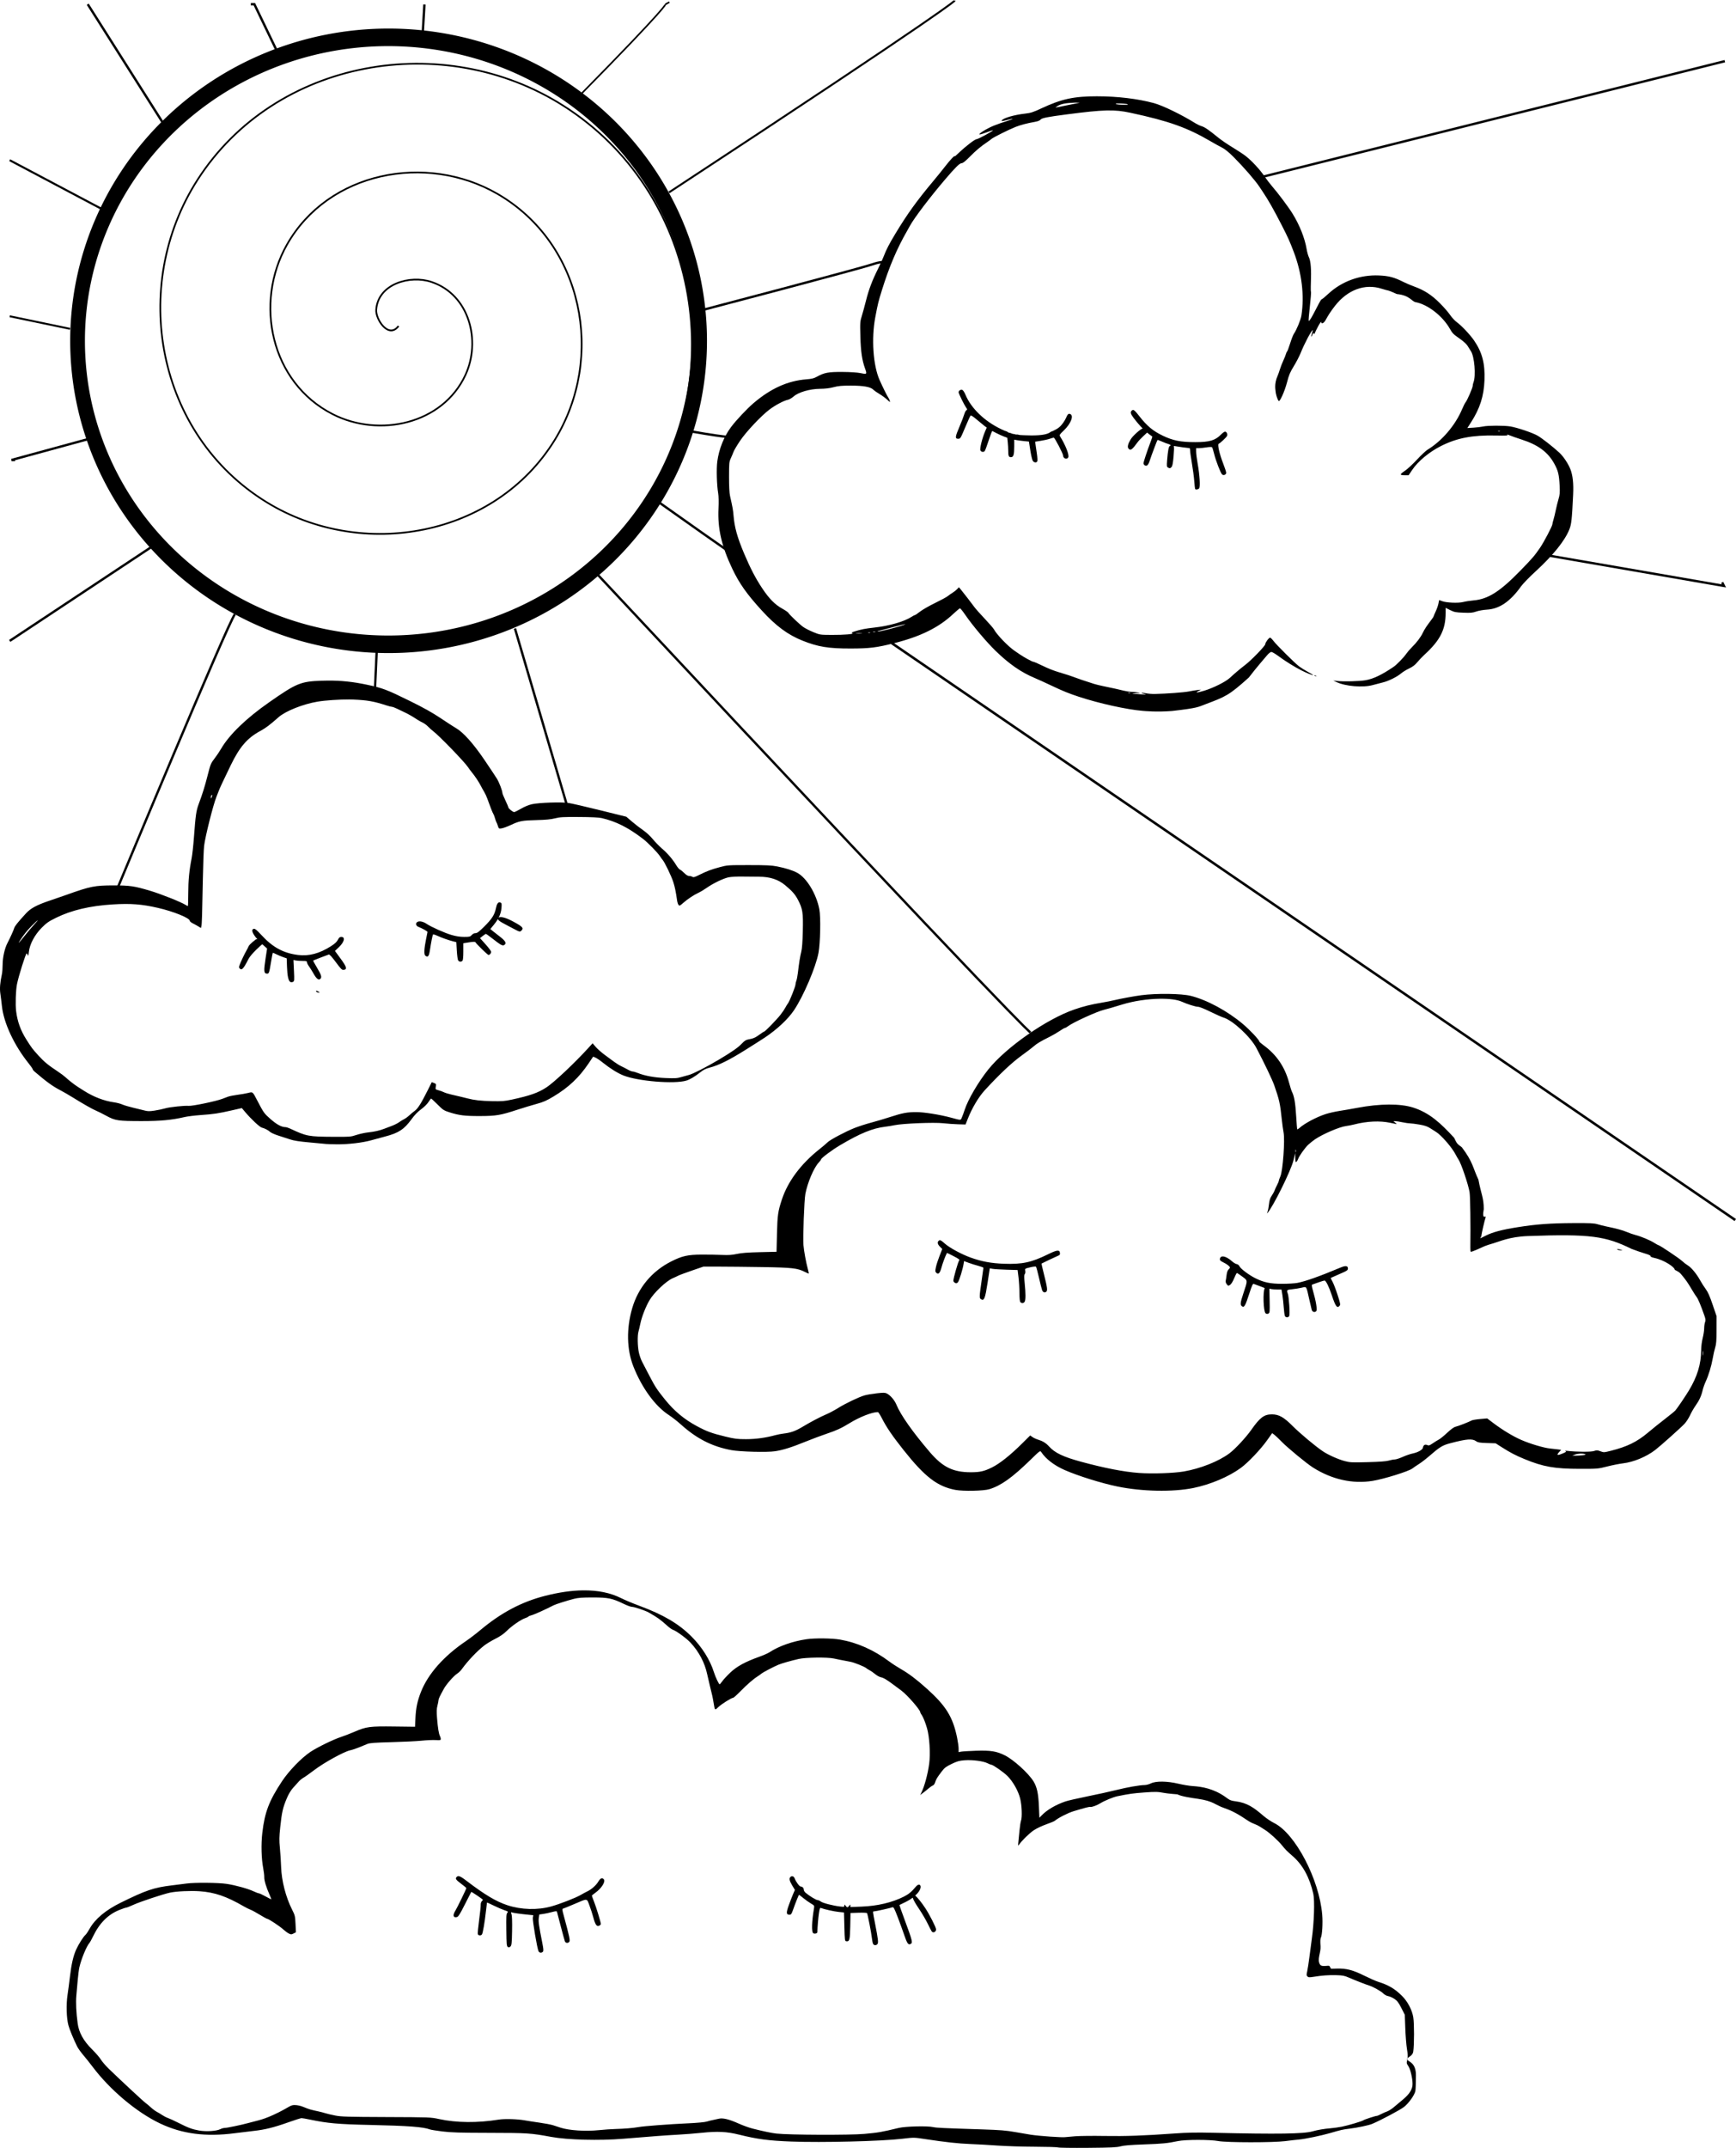 <?xml version="1.0" encoding="UTF-8" standalone="no"?>
<svg
   xmlns:dc="http://purl.org/dc/elements/1.1/"
   xmlns:cc="http://creativecommons.org/ns#"
   xmlns:rdf="http://www.w3.org/1999/02/22-rdf-syntax-ns#"
   xmlns:svg="http://www.w3.org/2000/svg"
   xmlns="http://www.w3.org/2000/svg"
   xmlns:sodipodi="http://sodipodi.sourceforge.net/DTD/sodipodi-0.dtd"
   xmlns:inkscape="http://www.inkscape.org/namespaces/inkscape"
   viewBox="0 0 739.142 914.122"
   height="914.122"
   width="739.142"
   id="svg10"
   version="1.1"
   sodipodi:docname="template-sunny-day.svg"
   inkscape:version="0.92.3 (2405546, 2018-03-11)">
  <sodipodi:namedview
     pagecolor="#ffffff"
     bordercolor="#666666"
     borderopacity="1"
     objecttolerance="10"
     gridtolerance="10"
     guidetolerance="10"
     inkscape:pageopacity="0"
     inkscape:pageshadow="2"
     inkscape:window-width="1145"
     inkscape:window-height="1008"
     id="namedview20"
     showgrid="false"
     fit-margin-top="0"
     fit-margin-left="0"
     fit-margin-right="0"
     fit-margin-bottom="0"
     inkscape:zoom="0.46842145"
     inkscape:cx="379.26182"
     inkscape:cy="752.94204"
     inkscape:window-x="766"
     inkscape:window-y="0"
     inkscape:window-maximized="0"
     inkscape:current-layer="svg10" />
  <defs
     id="defs14">
    <inkscape:path-effect
       effect="knot"
       id="path-effect4595"
       is_visible="true"
       interruption_width="3"
       prop_to_stroke_width="false"
       add_stroke_width="false"
       add_other_stroke_width="false"
       switcher_size="15"
       crossing_points_vector="" />
    <inkscape:path-effect
       effect="ellipse_5pts"
       id="path-effect4593"
       is_visible="true" />
    <inkscape:path-effect
       effect="skeletal"
       id="path-effect4591"
       is_visible="true"
       pattern="M 0,0 H 1"
       copytype="repeated"
       prop_scale="1"
       scale_y_rel="false"
       spacing="0"
       normal_offset="0"
       tang_offset="0"
       prop_units="false"
       vertical_pattern="false"
       fuse_tolerance="0" />
  </defs>
  <path
     d="m 467.219,40.977 c -10.034,0 -15.207,1.12 -23.898,5.176 -3.45,1.61 -4.445,1.929 -6.881,2.205 -4.696,0.533 -9.277,1.872 -9.91,2.896 -0.243,0.393 0.189,0.356 2.314,-0.197 3.11,-0.81 3.004,-0.493 -0.16,0.477 -1.644,0.504 -4.137,1.377 -5.537,1.941 -2.828,1.14 -6.734,3.525 -6.119,3.736 0.217,0.075 1.566,-0.316 2.996,-0.867 1.43,-0.552 2.66,-0.942 2.732,-0.869 0.224,0.224 -6.265,3.742 -6.9,3.742 -0.744,0 -4.592,2.936 -7.506,5.729 -1.212,1.161 -2.091,1.895 -1.951,1.631 0.557,-1.055 -1.955,1.594 -3.793,4 -1.075,1.408 -3.402,4.288 -5.172,6.4 -7.065,8.431 -11.125,14.063 -16.229,22.514 -2.605,4.314 -3.903,6.83 -4.93,9.557 -0.414,1.099 -1.53,3.55 -2.48,5.445 -2.396,4.779 -3.927,8.822 -5.053,13.346 -0.528,2.122 -1.327,5.051 -1.775,6.508 -0.789,2.564 -0.809,2.853 -0.641,8.961 0.175,6.342 0.697,9.921 1.967,13.471 0.9,2.517 0.85,2.572 -1.82,2.027 -1.446,-0.295 -4.37,-0.486 -7.76,-0.51 -5.98,-0.042 -7.777,0.291 -10.881,2.021 -1.269,0.707 -2.195,0.939 -4.479,1.117 -7.96,0.622 -15.232,3.903 -22.576,10.186 -2.739,2.343 -7.325,7.214 -9.441,10.027 -3.072,4.085 -5.216,9.413 -5.93,14.734 -0.413,3.082 -0.225,10.01 0.369,13.557 0.215,1.282 0.269,3.737 0.139,6.398 -0.419,8.559 1.301,16.103 5.859,25.688 2.987,6.281 6.221,10.856 12.607,17.834 6.013,6.571 11.045,10.291 17.295,12.793 6.587,2.637 11.068,3.369 20.557,3.357 7.919,-0.01 11.083,-0.401 18.561,-2.297 11.239,-2.849 18.951,-6.671 25.057,-12.414 1.404,-1.321 2.705,-2.4 2.891,-2.4 0.186,0 1.2,1.261 2.256,2.801 3.091,4.51 8.97,11.486 12.885,15.291 5.739,5.578 10.861,9.13 16.666,11.561 1.455,0.609 4.733,2.101 7.285,3.312 4.718,2.24 7.228,3.258 11.516,4.67 8.667,2.853 20.433,5.45 27.205,6.006 0.792,0.065 5.923,0.573 12.48,0.051 11.19,-1.279 11.225,-1.747 14.084,-2.822 8.774,-3.299 10.137,-3.808 18.594,-11.416 1.561,-2.032 3.708,-4.702 4.771,-5.934 1.063,-1.232 2.442,-2.852 3.064,-3.6 0.622,-0.748 1.411,-1.359 1.752,-1.359 0.341,0 1.663,0.77 2.938,1.711 3.035,2.24 6.921,4.66 9.854,6.137 2.396,1.207 4.801,2.162 4.984,1.979 0.056,-0.056 -0.94,-0.664 -2.211,-1.35 -1.271,-0.686 -2.958,-1.737 -3.75,-2.338 -1.869,-1.417 -9.604,-9.101 -10.932,-10.859 -0.565,-0.748 -1.2,-1.359 -1.41,-1.359 -0.527,0 -2.058,2.067 -2.059,2.779 -3.5e-4,0.703 -5.824,6.734 -8.439,8.74 -2.297,1.763 -4.675,3.771 -6.646,5.613 -1.754,1.639 -7.091,4.305 -10.887,5.441 -3.106,0.93 -4.057,0.989 -2.508,0.156 l 1.121,-0.602 -1.441,0.154 c -0.792,0.085 -2.448,0.36 -3.68,0.607 -2.067,0.416 -9.623,0.975 -14.561,1.078 -1.144,0.024 -2.847,-0.116 -3.785,-0.311 -2.051,-0.426 -2.619,-0.165 -0.643,0.295 1.112,0.259 0.752,0.287 -1.811,0.143 -3.663,-0.207 -4.334,-0.4 -1.574,-0.453 1.851,-0.036 1.864,-0.042 0.613,-0.301 -0.704,-0.146 -1.919,-0.273 -2.699,-0.283 -0.78,-0.01 -2.22,-0.22 -3.199,-0.467 -1.95,-0.491 -4.865,-1.136 -8.822,-1.951 -1.408,-0.29 -3.136,-0.71 -3.84,-0.934 -4.297,-1.366 -6.912,-2.246 -8.318,-2.797 -1.454,-0.569 -3.518,-1.242 -6.561,-2.141 -2.505,-0.74 -4.794,-1.654 -7.656,-3.055 -1.659,-0.812 -3.236,-1.475 -3.502,-1.475 -0.427,0 -3.89,-1.903 -5.643,-3.1 -0.352,-0.24 -1.36,-0.93 -2.24,-1.533 -2.837,-1.943 -7.56,-6.851 -8.799,-9.141 -0.264,-0.488 -2.029,-2.525 -3.922,-4.527 -1.893,-2.002 -3.765,-4.089 -4.16,-4.635 -1.131,-1.562 -5.247,-6.891 -6.08,-7.871 l -0.754,-0.889 -0.777,0.828 c -0.427,0.455 -1.283,1.132 -1.902,1.506 -0.619,0.374 -1.538,1.018 -2.043,1.432 -0.505,0.414 -2.953,1.741 -5.439,2.949 -2.487,1.208 -5.367,2.858 -6.4,3.668 -1.033,0.81 -2.009,1.473 -2.168,1.473 -0.159,0 -0.824,0.347 -1.48,0.771 -3.071,1.987 -9.41,3.821 -15.594,4.51 -4.17,0.465 -5.667,0.756 -8.633,1.682 -1.282,0.4 -1.47,0.542 -0.961,0.727 1.086,0.393 -3.471,0.78 -8.807,0.748 -4.948,-0.029 -4.967,-0.032 -7.818,-1.201 -1.572,-0.645 -3.506,-1.637 -4.299,-2.205 -1.548,-1.11 -5.831,-5.19 -6.311,-6.012 -0.16,-0.275 -1.299,-1.057 -2.531,-1.738 -3.148,-1.74 -5.586,-4.198 -8.533,-8.604 -2.822,-4.219 -5.064,-8.511 -7.707,-14.758 -2.962,-7.001 -4.129,-11.175 -4.559,-16.32 -0.2,-2.391 -0.367,-3.327 -1.49,-8.32 -0.284,-1.263 -0.429,-4.056 -0.424,-8.16 0.007,-5.845 0.055,-6.341 0.75,-7.84 0.408,-0.88 0.935,-2.13 1.17,-2.777 0.235,-0.648 1.466,-2.726 2.734,-4.617 2.613,-3.895 9.027,-10.71 12.617,-13.406 2.48,-1.862 6.142,-3.794 7.789,-4.109 0.588,-0.113 1.684,-0.747 2.438,-1.41 2.073,-1.825 6.914,-3.228 11.27,-3.266 2.203,-0.019 4.064,-0.243 5.76,-0.693 2.008,-0.534 3.456,-0.665 7.305,-0.664 5.446,0.001 8.39,0.527 9.59,1.719 0.412,0.409 1.59,1.239 2.619,1.842 1.029,0.603 2.5,1.681 3.268,2.398 1.248,1.165 1.368,1.219 1.156,0.504 -0.131,-0.44 -0.487,-1.16 -0.795,-1.6 -0.46,-0.659 -2.285,-4.355 -3.553,-7.199 -2.774,-6.223 -3.566,-17.639 -1.855,-26.721 1.081,-5.743 1.309,-6.675 2.816,-11.52 3.112,-10.002 6.427,-17.804 10.742,-25.281 0.254,-0.44 0.774,-1.376 1.158,-2.08 1.863,-3.415 8.45,-12.095 15.127,-19.934 4.255,-4.996 6.078,-6.785 6.912,-6.785 0.546,0 1.567,-0.805 3.48,-2.744 2.611,-2.646 4.774,-4.462 7.479,-6.277 0.705,-0.473 1.519,-1.073 1.809,-1.334 0.704,-0.635 7.678,-4.102 10.287,-5.113 2.174,-0.843 4.913,-1.555 8.16,-2.123 1.222,-0.214 2.095,-0.561 2.4,-0.955 0.534,-0.688 2.789,-1.136 11.199,-2.23 15.746,-2.048 20.184,-2.161 27.041,-0.691 16.383,3.512 24.24,6.312 34.334,12.236 1.46,0.857 3.532,2.001 4.605,2.543 1.336,0.674 2.926,1.96 5.037,4.076 4.339,4.348 9.168,9.917 11.008,12.693 0.467,0.704 1.091,1.64 1.387,2.08 2.39,3.553 4.617,7.48 8.152,14.369 2.525,4.921 3.324,6.699 5.049,11.23 3.429,9.011 4.577,18.506 3.266,27.039 -0.282,1.833 -2.059,6.14 -3.234,7.84 -0.304,0.44 -1.019,2.276 -1.586,4.078 -0.567,1.802 -1.147,3.35 -1.289,3.438 -0.142,0.088 -0.356,0.547 -0.475,1.02 -0.119,0.473 -0.624,1.734 -1.123,2.803 -0.499,1.069 -1.147,2.735 -1.439,3.703 -0.293,0.968 -0.727,2.193 -0.965,2.721 -1.652,3.669 -0.875,6.259 -0.875,6.906 0,0.642 0.702,3.24 1.312,3.891 0.469,0.499 2.568,-4.198 3.527,-7.891 0.828,-3.188 1.305,-4.325 2.908,-6.934 1.055,-1.716 2.368,-4.248 2.918,-5.627 1.557,-3.902 4.623,-9.727 5.17,-9.727 0.092,0 -0.727,2.228 -0.635,2.58 0.271,1.037 0.634,-2.581 1.283,-0.762 0.569,-1.669 2.938,-6.033 2.938,-5.234 0,0.997 1.099,0.587 1.932,-0.965 1.064,-1.983 2.241,-3.765 3.889,-5.883 5.378,-6.913 12.797,-9.637 19.945,-7.322 0.968,0.313 2.265,0.67 2.881,0.791 0.616,0.121 3.52,1.461 3.52,1.461 5.559,0.535 6.303,3.143 8.008,3.459 5.146,0.953 11.423,5.812 14.553,11.266 1.188,2.07 1.422,2.304 4.428,4.412 1.376,0.965 2.73,2.213 3.125,2.881 0.383,0.648 1.035,1.685 1.447,2.307 1.5,2.26 2.182,10.403 1.105,13.211 -0.19,0.495 -0.346,1.196 -0.346,1.557 0,0.772 -2.384,6.257 -3.029,6.971 -0.244,0.27 -0.935,1.643 -1.533,3.051 -2.887,6.793 -8.569,13.431 -14.656,17.121 -0.726,0.44 -2.77,2.36 -4.545,4.268 -1.775,1.907 -4.02,3.996 -4.988,4.641 -2.396,1.595 -2.45,1.971 -0.277,1.971 h 1.744 l 1.496,-2.23 c 2.503,-3.73 7.31,-7.716 12.35,-10.24 6.79,-3.401 13.299,-4.646 23.232,-4.441 4.474,0.092 5.378,0.038 4.959,-0.295 -0.282,-0.224 0.136,-0.132 0.928,0.205 0.792,0.337 3.095,1.144 5.119,1.795 7.063,2.271 11.253,5.372 13.959,10.334 1.638,3.005 2.013,4.571 2.258,9.408 0.144,2.852 0.066,3.774 -0.479,5.6 -0.359,1.202 -0.886,3.338 -1.172,4.746 -0.286,1.408 -0.728,3.227 -0.982,4.043 -0.254,0.816 -0.463,1.685 -0.463,1.934 0,0.733 -3.602,7.602 -5.229,9.971 -2.369,3.451 -3.266,4.495 -8.371,9.74 -8.691,8.929 -13.77,12.16 -19.947,12.691 -1.466,0.126 -3.46,0.436 -4.432,0.689 -2.073,0.54 -7.286,0.314 -9.021,-0.391 -0.593,-0.241 -1.121,-0.438 -1.172,-0.438 -0.051,0 -0.191,0.611 -0.311,1.359 -0.12,0.748 -0.635,2.261 -1.146,3.361 -0.512,1.1 -0.932,2.094 -0.932,2.209 0,0.115 -0.396,0.727 -0.879,1.359 -2.085,2.73 -3.008,4.129 -3.719,5.631 -0.882,1.865 -2.634,4.18 -4.715,6.229 -0.81,0.798 -1.813,1.954 -2.229,2.57 -1.117,1.657 -4.121,4.764 -5.537,5.723 -5.014,3.396 -8.528,5.075 -11.881,5.674 -2.591,0.463 -9.443,0.635 -12.238,0.307 l -1.523,-0.18 1.314,0.631 c 3.841,1.844 11.324,2.472 15.486,1.301 1.32,-0.371 3.242,-0.871 4.271,-1.111 2.37,-0.553 6.063,-2.371 7.744,-3.812 0.713,-0.611 2.262,-1.567 3.443,-2.125 1.556,-0.735 2.521,-1.469 3.504,-2.662 0.746,-0.906 2.148,-2.371 3.113,-3.256 6.646,-6.089 8.965,-10.684 8.965,-17.771 v -2.127 l 1.947,0.967 c 1.742,0.864 2.337,0.98 5.607,1.105 3.095,0.118 3.938,0.041 5.49,-0.508 1.026,-0.363 3.032,-0.717 4.555,-0.805 5.31,-0.304 9.903,-3.452 14.574,-9.988 0.755,-1.056 3.488,-3.864 6.074,-6.24 7.508,-6.897 12.451,-13.022 14.393,-17.836 0.915,-2.268 1.115,-4.091 1.639,-14.867 0.232,-4.776 -0.147,-8.248 -1.191,-10.898 -0.922,-2.339 -3.011,-5.447 -4.703,-6.998 -2.843,-2.606 -7.396,-6.158 -9.256,-7.223 -2.183,-1.249 -8.684,-3.441 -11.621,-3.918 -2.64,-0.428 -9.629,-0.413 -11.508,0.023 -0.792,0.184 -2.637,0.409 -4.1,0.5 l -2.66,0.164 1.514,-2.354 c 3.843,-5.976 5.529,-11.231 5.783,-18.033 0.265,-7.075 -0.962,-11.769 -4.391,-16.818 -1.665,-2.452 -5.323,-6.335 -7.41,-7.867 -0.86,-0.632 -2.155,-2.032 -2.879,-3.111 -0.724,-1.08 -2.7,-3.345 -4.393,-5.033 -3.459,-3.45 -6.567,-5.461 -10.793,-6.99 -1.459,-0.528 -3.557,-1.418 -4.662,-1.977 -3.892,-1.966 -6.171,-2.572 -10.352,-2.756 -8.076,-0.355 -15.871,2.467 -21.633,7.832 -1.371,1.276 -2.644,2.32 -2.83,2.32 -0.593,0 -4.856,9.707 -5.482,9.141 -0.333,-0.301 1.283,-11.798 0.924,-12.502 0,0 -0.155,0.285 0.025,-5.379 0.174,-5.457 -0.349,-8.094 -0.879,-9.141 -0.323,-0.637 -0.766,-2.239 -0.986,-3.559 -0.765,-4.591 -2.993,-10.183 -5.994,-15.041 -1.685,-2.727 -6.262,-8.843 -8.707,-11.633 -0.903,-1.03 -2.369,-2.952 -3.26,-4.271 -1.917,-2.841 -5.472,-6.661 -8.027,-8.629 -1.007,-0.775 -3.515,-2.425 -5.572,-3.666 -2.058,-1.241 -4.741,-3.071 -5.965,-4.068 -4.062,-3.31 -5.82,-4.523 -7.113,-4.912 -0.704,-0.212 -1.855,-0.743 -2.559,-1.18 -6.111,-3.793 -14.066,-7.652 -17.91,-8.687 -6.809,-1.834 -15.485,-2.873 -23.984,-2.873 z m -7.922,2.695 c 0.377,0.01 0.481,0.038 0.217,0.08 -0.528,0.084 -2.945,0.575 -5.371,1.09 -2.426,0.515 -4.515,0.933 -4.641,0.93 -0.126,-0.003 0.217,-0.291 0.762,-0.641 1.37,-0.878 3.592,-1.322 7.17,-1.436 0.836,-0.026 1.486,-0.034 1.863,-0.023 z m 16.484,0.371 c 1.354,-0.046 4.095,0.121 4.346,0.338 0.277,0.239 -0.203,0.272 -2.613,0.182 -1.364,-0.051 -2.48,-0.228 -2.48,-0.395 0,-0.069 0.297,-0.11 0.748,-0.125 z m -66.363,121.824 c -0.618,-0.025 -1.266,0.491 -1.266,1.086 0,0.543 2.33,5.28 3.191,6.49 0.541,0.759 0.551,0.878 0.098,1.164 -0.278,0.175 -0.684,0.96 -0.9,1.744 -0.217,0.784 -1.133,3.154 -2.037,5.266 -1.861,4.344 -1.941,5.119 -0.527,5.119 0.914,0 1.007,-0.152 2.938,-4.762 1.097,-2.619 2.137,-4.905 2.311,-5.078 0.207,-0.207 1.069,0.328 2.514,1.562 1.209,1.033 2.687,2.25 3.287,2.705 l 1.092,0.826 -0.676,1.574 c -1.274,2.965 -2.376,7.445 -2.004,8.141 0.382,0.713 1.351,0.835 1.848,0.232 0.181,-0.22 0.929,-2.246 1.662,-4.5 0.733,-2.254 1.43,-4.053 1.549,-3.998 0.119,0.055 0.936,0.474 1.816,0.932 0.88,0.457 2.266,1.082 3.078,1.387 l 1.477,0.553 0.203,1.939 c 0.112,1.067 0.203,2.699 0.203,3.627 0,2.189 0.22,2.699 1.162,2.699 1.076,0 1.396,-1.046 1.396,-4.543 v -2.9 l 1.201,0.209 c 0.66,0.115 2.067,0.294 3.127,0.4 l 1.926,0.193 0.586,3.721 c 0.322,2.046 0.791,4.043 1.041,4.439 0.534,0.846 1.651,0.951 1.945,0.184 0.113,-0.295 0.023,-1.77 -0.201,-3.279 -0.224,-1.509 -0.479,-3.255 -0.568,-3.881 l -0.164,-1.137 2.404,-0.375 c 1.322,-0.205 3.028,-0.591 3.793,-0.857 0.765,-0.266 1.546,-0.485 1.736,-0.488 0.418,-0.006 3.975,6.81 3.975,7.617 0,1.238 1.614,1.827 2.189,0.799 0.534,-0.955 -1.095,-5.16 -3.455,-8.922 -0.378,-0.602 -0.242,-0.821 1.547,-2.527 3.047,-2.906 4.398,-6.378 2.732,-7.018 -0.754,-0.289 -1.048,0.005 -1.873,1.871 -0.41,0.927 -1.405,2.372 -2.209,3.211 -0.741,0.774 -1.778,1.427 -2.607,1.789 -0.039,0.024 -0.079,0.051 -0.113,0.07 -0.041,0.022 -0.082,0.042 -0.127,0.055 -0.006,0.002 -0.007,-0.012 -0.012,-0.014 -0.004,10e-4 -0.008,0.004 -0.012,0.006 -0.057,0.038 -0.108,0.083 -0.162,0.125 -0.157,0.083 -0.177,0.103 -0.344,0.156 -0.04,0.013 -0.084,0.015 -0.123,0.029 -0.185,0.069 -0.359,0.172 -0.555,0.215 -0.016,-0.04 -0.017,-0.036 -0.027,-0.019 -1.289,1.133 -3.783,1.616 -8.342,1.617 -2.229,6.2e-4 -4.881,-0.172 -4.881,-0.172 -0.312,-0.065 -0.71,-0.149 -1.078,-0.225 -0.19,0.016 -0.354,0.036 -0.557,0.016 -0.248,-0.025 -0.479,-0.108 -0.707,-0.199 -0.071,-0.003 -0.142,-6.9e-4 -0.213,-0.01 -0.147,-0.022 -0.482,-0.072 -0.611,-0.105 -0.315,-0.083 -0.603,-0.247 -0.908,-0.355 -0.23,-0.055 -0.484,-0.07 -0.707,-0.15 -0.269,-0.098 -0.486,-0.261 -0.689,-0.445 -0.593,-0.157 -1.389,-0.494 -2.518,-1.029 -7.112,-3.377 -12.826,-8.901 -15.244,-14.736 -0.429,-1.035 -1.005,-1.887 -1.348,-1.996 -0.085,-0.027 -0.173,-0.043 -0.262,-0.047 z m 72.91,8.613 c -0.174,0.029 -0.335,0.143 -0.512,0.32 -0.635,0.635 -0.444,1.339 0.816,3.016 1.306,1.737 2.595,3.242 3.881,4.537 -0.939,0.242 -4.149,3.079 -5.072,4.58 -1.186,1.927 -1.521,3.298 -0.969,3.963 0.856,1.032 1.511,0.577 3.92,-2.725 0.966,-1.323 3.908,-3.955 3.908,-3.955 0.046,-0.038 0.061,-0.081 0.096,-0.121 0.748,0.634 1.496,1.205 2.248,1.699 0.051,0.034 -0.287,1.051 -0.752,2.262 -1.426,3.714 -3.02,8.535 -3.02,9.131 0,0.311 0.268,0.709 0.596,0.885 0.874,0.468 1.479,-0.162 2.125,-2.215 0.564,-1.792 3.041,-8.377 3.238,-8.607 0.06,-0.07 0.939,0.244 1.955,0.697 1.016,0.453 2.243,0.922 2.727,1.041 0.897,0.221 1.159,0.642 0.531,0.852 -0.439,0.146 -0.813,2.149 -1.104,5.904 -0.218,2.818 -0.199,2.943 0.492,3.312 0.601,0.322 0.811,0.289 1.299,-0.207 0.449,-0.457 0.663,-1.487 0.938,-4.516 0.196,-2.158 0.26,-4.082 0.141,-4.275 -0.148,-0.239 0.077,-0.287 0.703,-0.152 0.808,0.173 5.316,0.794 5.959,0.82 0.132,0.005 0.24,0.448 0.24,0.982 0,0.534 0.348,3.018 0.775,5.52 0.427,2.502 0.879,5.916 1.002,7.588 0.123,1.672 0.285,3.147 0.361,3.279 0.239,0.415 1.286,0.262 1.711,-0.25 0.54,-0.65 0.228,-5.794 -0.639,-10.549 -0.353,-1.936 -0.643,-4.205 -0.646,-5.041 l -0.004,-1.52 1.199,-0.002 c 0.66,-0.001 2.123,-0.153 3.25,-0.336 1.182,-0.192 2.167,-0.212 2.33,-0.049 0.155,0.155 0.557,1.421 0.895,2.814 0.674,2.787 2.696,8.043 3.355,8.725 0.597,0.617 1.77,0.17 1.77,-0.676 0,-0.374 -0.577,-2.158 -1.283,-3.965 -1.575,-4.029 -2.514,-8.179 -1.896,-8.385 0.58,-0.193 3.158,-2.606 3.533,-3.307 0.379,-0.708 -0.153,-1.859 -0.857,-1.859 -0.265,0 -1.033,0.562 -1.707,1.25 -2.452,2.501 -4.889,3.221 -10.908,3.223 -6.201,0.002 -9.489,-0.645 -13.834,-2.723 -4.202,-2.009 -6.75,-4.127 -10.061,-8.367 -1.567,-2.007 -2.209,-2.685 -2.73,-2.6 z m 155.904,8.938 c 0.145,0 0.29,0.022 0.4,0.066 0.22,0.089 0.04,0.162 -0.4,0.162 -0.44,0 -0.62,-0.073 -0.4,-0.162 0.11,-0.044 0.255,-0.066 0.4,-0.066 z m -252.914,82.221 c 0.583,0.048 -2.475,1.017 -6.543,2.072 -2.341,0.608 -4.572,1.09 -4.959,1.072 -0.41,-0.019 -0.17,-0.163 0.576,-0.346 0.704,-0.172 3.389,-0.879 5.967,-1.568 2.578,-0.689 4.809,-1.243 4.959,-1.23 z m -13.045,3.219 c 0.174,0.002 0.337,0.025 0.445,0.068 v 0.002 c 0.217,0.088 -0.038,0.152 -0.566,0.146 -0.528,-0.007 -0.704,-0.079 -0.393,-0.16 0.156,-0.041 0.34,-0.059 0.514,-0.057 z m -2.201,0.32 c 0.145,0 0.29,0.022 0.4,0.066 0.22,0.089 0.04,0.162 -0.4,0.162 -0.44,0 -0.62,-0.073 -0.4,-0.162 0.11,-0.044 0.255,-0.066 0.4,-0.066 z m -4.443,0.314 c 0.406,-4.9e-4 0.824,0.016 1.156,0.051 0.664,0.069 0.199,0.129 -1.033,0.129 -1.232,0.001 -1.775,-0.054 -1.207,-0.125 0.284,-0.036 0.678,-0.054 1.084,-0.055 z m 194.055,17.92 c -0.163,0 -0.144,0.096 0.148,0.285 0.264,0.171 0.537,0.01 0.801,0 -0.44,-0.189 -0.786,-0.285 -0.949,-0.285 z m 0.949,0.285 c 0.422,0.181 0.317,-0.012 0,0 z m -421.127,1.961 c -0.829,0.006 -1.673,0.022 -2.537,0.051 -8.934,0.298 -10.69,1.02 -22.416,9.207 -9.781,6.829 -16.924,13.742 -20.443,19.787 -0.655,1.126 -1.827,2.873 -2.604,3.883 -1.774,2.305 -1.833,2.445 -3.17,7.67 -1.17,4.573 -2.058,7.41 -3.703,11.84 -1.1,2.961 -1.347,4.681 -2.07,14.4 -0.256,3.432 -0.694,7.393 -0.975,8.801 -1.004,5.033 -1.424,9.362 -1.43,14.799 -0.003,3.036 -0.082,5.521 -0.176,5.521 -0.094,1e-5 -0.491,-0.204 -0.881,-0.453 -1.983,-1.268 -10.516,-4.67 -15.27,-6.086 -6.609,-1.969 -8.569,-2.257 -15.359,-2.26 -8.136,-0.003 -10.025,0.376 -20.32,4.07 -1.408,0.505 -4.431,1.547 -6.719,2.314 -5.825,1.955 -8.355,3.311 -10.443,5.598 -3.367,3.687 -4.67,5.307 -4.902,6.096 -0.288,0.977 -1.845,4.425 -2.914,6.453 -1.179,2.236 -2.051,6.121 -2.057,9.166 -0.003,1.462 -0.135,3.262 -0.295,4 -0.801,3.701 -1,6.203 -0.67,8.389 0.185,1.227 0.481,3.599 0.658,5.271 0.761,7.181 5.203,16.7 11.379,24.383 0.947,1.179 1.723,2.296 1.723,2.482 0,0.187 0.325,0.617 0.721,0.955 5.287,4.513 7.79,6.324 11.119,8.043 1.144,0.591 3.435,1.915 5.09,2.943 4.485,2.788 8.669,5.162 10.111,5.736 0.704,0.28 2.643,1.249 4.309,2.154 3.834,2.083 4.942,2.25 15.051,2.256 8.014,0.005 12.84,-0.45 18.348,-1.729 1.204,-0.279 4.224,-0.652 6.711,-0.83 5.617,-0.401 7.544,-0.69 13.148,-1.963 l 4.447,-1.01 1.459,1.729 c 2.485,2.948 6.134,6.361 7.031,6.576 1.217,0.291 2.646,1.032 3.576,1.855 0.44,0.389 2.024,1.091 3.52,1.561 1.496,0.469 3.729,1.193 4.961,1.607 1.637,0.551 3.918,0.901 8.479,1.305 3.432,0.304 6.529,0.595 6.881,0.646 0.352,0.051 2.369,0.113 4.482,0.137 4.824,0.055 10.972,-0.663 14.717,-1.717 1.584,-0.446 4.203,-1.155 5.82,-1.574 5.787,-1.5 8.17,-3.053 11.311,-7.375 1.321,-1.818 2.644,-3.189 4.115,-4.262 1.23,-0.898 2.57,-2.217 3.1,-3.053 0.514,-0.81 1.026,-1.478 1.137,-1.484 0.111,-0.006 1.336,1.123 2.723,2.51 2.354,2.354 2.696,2.578 5.152,3.354 4.107,1.298 6.51,1.59 12.883,1.574 6.892,-0.017 8.712,-0.322 15.84,-2.646 2.64,-0.861 6.393,-1.999 8.34,-2.529 2.874,-0.783 4.219,-1.372 7.156,-3.139 6.49,-3.903 10.924,-8.093 15.043,-14.213 l 1.855,-2.756 0.998,0.42 c 0.549,0.231 1.974,1.201 3.164,2.158 3.04,2.444 6.286,4.462 8.748,5.438 6.227,2.468 21.708,3.722 26.803,2.172 1.485,-0.452 3.728,-1.791 5.852,-3.492 1.343,-1.076 2.378,-1.593 4.08,-2.035 3.828,-0.994 8.288,-3.2 15.117,-7.477 3.588,-2.247 7.387,-4.667 8.443,-5.377 5.212,-3.505 9.748,-7.761 12.301,-11.545 3.998,-5.925 9.317,-18.376 10.439,-24.443 0.777,-4.2 0.993,-15.19 0.363,-18.51 -1.235,-6.51 -5.375,-13.364 -9.385,-15.537 -1.958,-1.061 -4.892,-1.991 -8.598,-2.725 -2.353,-0.466 -4.55,-0.569 -12,-0.572 -8.897,-0.002 -9.199,0.02 -12.344,0.861 -3.736,1 -5.629,1.711 -8.836,3.326 -1.859,0.936 -2.421,1.096 -2.881,0.809 -0.314,-0.196 -0.944,-0.357 -1.4,-0.357 -0.54,0 -1.263,-0.437 -2.072,-1.254 -0.683,-0.69 -1.499,-1.341 -1.814,-1.447 -0.315,-0.106 -1.036,-0.958 -1.602,-1.895 -1.502,-2.487 -3.704,-5.056 -6.057,-7.064 -1.139,-0.972 -2.892,-2.771 -3.895,-3.998 -1.071,-1.311 -2.794,-2.902 -4.178,-3.855 -1.296,-0.893 -3.429,-2.541 -4.74,-3.664 l -2.385,-2.043 -11.098,-2.746 c -6.104,-1.511 -12.18,-2.913 -13.5,-3.113 -3.042,-0.462 -12.44,-0.151 -15.51,0.514 -1.41,0.305 -3.145,1.013 -4.713,1.924 -1.365,0.793 -2.691,1.443 -2.945,1.443 -0.542,0 -2.432,-1.52 -2.432,-1.955 0,-0.164 -0.575,-1.517 -1.279,-3.006 -0.704,-1.489 -1.281,-2.902 -1.281,-3.141 0,-0.939 -1.358,-4.5 -2.318,-6.076 -0.558,-0.915 -2.964,-4.536 -5.348,-8.047 -4.691,-6.912 -8.964,-11.696 -12.014,-13.453 -0.88,-0.507 -3.822,-2.41 -6.537,-4.23 -3.582,-2.401 -7.183,-4.419 -13.119,-7.344 -9.9,-4.878 -11.582,-5.515 -18.299,-6.945 -5.931,-1.263 -10.971,-1.801 -16.771,-1.762 z m 341.287,5.119 c 0.145,0 0.29,0.022 0.4,0.066 0.22,0.089 0.04,0.162 -0.4,0.162 -0.44,0 -0.62,-0.073 -0.4,-0.162 0.11,-0.044 0.255,-0.066 0.4,-0.066 z m -332.055,2.916 c 0.609,0.004 1.181,0.017 1.705,0.039 5.944,0.247 8.65,0.721 14.029,2.463 1.056,0.342 2.145,0.621 2.418,0.621 0.273,-4e-5 1.21,0.343 2.08,0.764 0.871,0.42 2.374,1.141 3.342,1.602 1.765,0.839 2.899,1.49 5.281,3.033 0.704,0.456 1.796,1.066 2.426,1.355 0.63,0.29 1.669,1.066 2.309,1.725 0.64,0.659 1.605,1.523 2.145,1.922 2.368,1.747 13.211,12.932 14.707,15.17 0.447,0.669 1.217,1.705 1.711,2.303 1.334,1.614 2.988,4.097 3.814,5.727 0.402,0.792 1.057,1.966 1.455,2.607 0.398,0.641 0.995,1.936 1.328,2.879 1.138,3.222 2.306,6.18 2.572,6.508 0.146,0.18 0.451,0.974 0.676,1.766 0.225,0.792 0.509,1.586 0.631,1.762 0.122,0.176 0.402,0.875 0.621,1.555 0.391,1.214 0.418,1.232 1.662,1.033 0.696,-0.111 2.445,-0.757 3.885,-1.434 3.618,-1.701 4.72,-1.909 10.938,-2.066 3.948,-0.1 6.098,-0.307 7.84,-0.754 2.079,-0.533 3.45,-0.61 10.24,-0.57 5.1,0.03 8.455,0.19 9.6,0.457 6.19,1.446 11.21,3.97 17.627,8.859 1.98,1.509 6.299,5.917 7.18,7.33 0.326,0.522 0.843,1.238 1.15,1.59 0.918,1.051 3.723,6.864 4.555,9.439 0.673,2.083 1.094,4.135 1.676,8.184 0.078,0.541 0.327,1.237 0.553,1.547 0.379,0.518 0.536,0.454 1.996,-0.83 1.881,-1.654 4.55,-3.426 6.545,-4.344 0.792,-0.364 2.376,-1.315 3.52,-2.115 2.735,-1.912 7.081,-3.998 9.279,-4.453 0.968,-0.2 3.56,-0.337 5.76,-0.305 2.2,0.033 5.413,0.061 7.139,0.065 4.718,0.007 8.232,1.152 11.232,3.66 2.958,2.473 4.19,3.878 5.361,6.113 2.028,3.869 2.274,5.424 2.094,13.277 -0.11,4.806 -0.314,7.508 -0.676,8.961 -0.521,2.092 -0.91,4.522 -1.434,8.959 -0.156,1.32 -0.445,2.805 -0.641,3.301 -0.196,0.495 -0.355,1.185 -0.355,1.531 0,0.861 -2.495,7.158 -3.189,8.049 -0.309,0.396 -0.816,1.224 -1.129,1.84 -0.312,0.616 -1.232,1.975 -2.045,3.02 -1.637,2.105 -6.613,7.221 -7.021,7.221 -0.143,0 -1.025,0.571 -1.961,1.27 -1.722,1.285 -2.736,1.715 -4.877,2.074 -0.847,0.142 -1.571,0.615 -2.559,1.668 -1.646,1.754 -4.148,3.509 -9.795,6.875 -5.239,3.123 -11.267,6.199 -12.852,6.559 -0.447,0.101 -1.808,0.479 -3.025,0.838 -1.953,0.575 -2.766,0.63 -6.887,0.461 -4.777,-0.196 -8.847,-0.941 -11.92,-2.18 -0.825,-0.332 -1.774,-0.604 -2.109,-0.604 -0.336,0 -1.246,-0.36 -2.021,-0.799 -0.776,-0.439 -2.019,-1.081 -2.766,-1.428 -0.746,-0.346 -2.115,-1.187 -3.041,-1.867 -0.926,-0.681 -2.777,-2.046 -4.113,-3.033 -1.337,-0.988 -3.029,-2.487 -3.76,-3.334 l -1.33,-1.539 -1.84,2.02 c -5.871,6.445 -14.551,14.604 -17.801,16.736 -3.516,2.306 -6.931,3.512 -14.76,5.213 -3.046,0.662 -4.187,0.75 -8.471,0.658 -4.704,-0.101 -7.546,-0.423 -10.408,-1.176 -1.299,-0.342 -3.055,-0.761 -6.971,-1.666 -1.194,-0.276 -2.563,-0.702 -3.041,-0.949 -0.478,-0.247 -1.497,-0.619 -2.266,-0.826 -1.387,-0.373 -1.396,-0.386 -1.207,-1.566 0.176,-1.098 0.117,-1.218 -0.76,-1.549 l -0.951,-0.357 -1.625,3.25 c -2.846,5.696 -4.286,7.993 -5.609,8.947 -0.688,0.496 -1.755,1.383 -2.371,1.969 -0.616,0.586 -1.624,1.315 -2.24,1.619 -0.616,0.304 -1.576,0.894 -2.133,1.311 -0.557,0.417 -1.924,1.101 -3.039,1.523 -1.115,0.422 -2.603,0.984 -3.307,1.248 -2.069,0.776 -3.993,1.207 -6.721,1.506 -1.408,0.154 -3.681,0.652 -5.051,1.105 -2.395,0.793 -2.76,0.822 -9.6,0.781 -10.904,-0.064 -11.519,-0.179 -18.65,-3.51 -0.716,-0.334 -1.59,-0.607 -1.943,-0.607 -1.651,0 -3.723,-1.116 -6.352,-3.42 -2.782,-2.439 -2.889,-2.593 -5.93,-8.42 -1.703,-3.263 -1.65,-3.221 -3.611,-2.715 -0.915,0.236 -2.959,0.594 -4.543,0.797 -1.584,0.202 -3.42,0.573 -4.08,0.822 -0.66,0.25 -1.74,0.659 -2.4,0.908 -2.755,1.04 -12.822,3.131 -14.32,2.975 -1.628,-0.17 -8.097,0.511 -9.867,1.039 -1.085,0.324 -3.171,0.767 -4.637,0.984 -2.273,0.337 -2.932,0.322 -4.48,-0.1 -0.998,-0.272 -3.183,-0.809 -4.855,-1.193 -1.672,-0.385 -3.653,-0.978 -4.402,-1.318 -0.749,-0.34 -2.333,-0.753 -3.52,-0.918 -4.209,-0.585 -8.651,-2.287 -12.752,-4.887 -0.899,-0.57 -2.123,-1.348 -2.721,-1.729 -1.393,-0.888 -3.951,-2.888 -5.193,-4.061 -0.532,-0.503 -1.99,-1.591 -3.238,-2.418 -4.192,-2.776 -5.828,-4.126 -8.338,-6.883 -2.495,-2.741 -2.758,-3.09 -5.07,-6.725 -2.453,-3.857 -3.853,-7.75 -4.381,-12.182 -0.341,-2.864 -0.151,-8.679 0.371,-11.359 0.649,-3.332 3.718,-13.119 4.113,-13.119 0.141,0 0.364,0.323 0.496,0.719 0.178,0.535 0.296,0.185 0.459,-1.359 0.346,-3.281 2.444,-7.238 5.449,-10.273 2.053,-2.074 2.948,-2.698 6.086,-4.244 6.601,-3.252 14.53,-5.12 24.229,-5.709 7.614,-0.463 12.318,-0.103 19.143,1.465 6.704,1.54 13.59,4.328 13.59,5.504 0,0.243 0.539,0.71 1.199,1.037 0.66,0.327 1.735,0.918 2.389,1.312 l 1.188,0.717 0.182,-0.744 c 0.213,-0.878 0.343,-5.101 0.627,-20.264 0.115,-6.16 0.352,-12.424 0.527,-13.92 0.463,-3.956 3.829,-17.354 5.246,-20.881 0.265,-0.66 0.715,-1.813 1,-2.561 0.516,-1.354 1.651,-3.784 5.051,-10.811 3.817,-7.889 7.096,-11.691 12.672,-14.695 2.241,-1.208 4.138,-2.638 7.705,-5.809 2.951,-2.623 10.345,-5.579 16.615,-6.645 3.269,-0.555 9.283,-0.95 13.545,-0.924 z m -58.445,40.66 c 0.054,0.011 0.084,0.054 0.078,0.125 -0.012,0.142 -0.148,0.546 -0.299,0.898 -0.265,0.617 -0.275,0.616 -0.297,-0.061 -0.012,-0.386 0.121,-0.792 0.297,-0.9 0.088,-0.054 0.167,-0.074 0.221,-0.062 z m 122.475,45.689 c -0.763,-0.087 -1.243,0.676 -1.615,2.5 -0.566,2.773 -1.688,4.532 -4.971,7.793 -2.213,2.199 -3.014,2.801 -3.727,2.801 -0.569,0 -1.165,0.299 -1.602,0.801 -0.632,0.727 -0.927,0.799 -3.223,0.799 -1.757,0 -3.39,-0.25 -5.361,-0.818 -2.894,-0.835 -8.659,-3.409 -10.676,-4.768 -1.42,-0.956 -2.965,-1.282 -3.842,-0.812 -0.896,0.48 -0.724,1.658 0.303,2.078 2.025,0.828 4.014,1.951 3.967,2.24 -0.029,0.176 -0.29,1.473 -0.582,2.881 -0.846,4.084 -0.985,6.653 -0.383,7.152 1.13,0.938 1.607,0.348 2.029,-2.514 0.435,-2.946 1.057,-6.101 1.275,-6.469 0.075,-0.127 0.96,0.139 1.965,0.592 1.988,0.896 4.595,1.814 6.658,2.342 l 1.311,0.334 0.201,3.529 c 0.111,1.941 0.355,3.813 0.541,4.16 0.38,0.709 1.271,0.829 1.852,0.248 0.252,-0.252 0.385,-1.598 0.385,-3.928 v -3.543 l 2.461,-0.393 c 1.648,-0.262 2.528,-0.284 2.662,-0.066 0.503,0.814 5.244,5.434 5.576,5.434 0.552,0 1.141,-0.689 1.141,-1.334 0,-0.311 -1.066,-1.749 -2.369,-3.195 l -2.369,-2.629 1.133,-0.9 c 0.623,-0.495 1.243,-0.9 1.377,-0.9 0.134,0 1.23,0.771 2.436,1.715 3.795,2.969 4.588,3.43 5.268,3.066 1.241,-0.664 0.735,-1.725 -1.715,-3.598 -1.276,-0.976 -2.721,-2.11 -3.209,-2.52 l -0.887,-0.744 1.457,-1.76 c 0.711,-0.858 1.289,-1.684 1.76,-2.498 0.132,0.849 2.385,1.869 6.506,4.051 2.841,1.504 2.866,1.509 3.551,0.824 1.023,-1.023 0.454,-1.629 -3.568,-3.807 -3.195,-1.729 -5.351,-2.23 -6.162,-1.67 0.69,-1.347 1.08,-2.677 1.193,-4.092 0.143,-1.784 0.087,-2.106 -0.4,-2.293 -0.121,-0.046 -0.237,-0.077 -0.346,-0.09 z M 16.014,391.713 c 0.075,0.02 -0.357,0.563 -1.395,1.689 -1.107,1.202 -3.025,3.469 -4.264,5.039 -2.396,3.037 -2.997,3.613 -1.725,1.654 1.51,-2.326 2.903,-4.062 4.803,-5.992 1.552,-1.577 2.484,-2.416 2.58,-2.391 z m 92.139,3.576 c -1.405,0.193 -0.714,2.049 1.445,4.471 -0.195,-0.024 -0.388,-0.033 -0.564,-0.012 0,0 -2.876,2.078 -3.227,3.076 -0.247,0.704 -1.315,2.388 -2.371,4.633 -1.611,3.423 -1.854,4.161 -1.51,4.576 0.957,1.153 1.681,0.432 3.826,-3.807 1.144,-2.26 5.62,-6.205 5.928,-6.373 l 2.037,1.844 -0.637,4.15 c -0.81,5.28 -0.744,6.374 0.393,6.506 1.054,0.122 1.124,-0.058 1.914,-4.881 0.345,-2.103 0.679,-3.876 0.744,-3.941 0.065,-0.066 0.745,0.199 1.508,0.588 0.763,0.389 2.071,0.942 2.908,1.227 l 1.523,0.518 0.121,3.516 c 0.135,3.933 0.594,6.067 1.402,6.52 0.348,0.195 0.763,0.186 1.158,-0.025 0.579,-0.31 0.604,-0.597 0.402,-4.814 l -0.215,-4.484 1.006,0.201 c 0.554,0.111 1.853,0.201 2.887,0.201 1.599,0 1.881,0.087 1.881,0.578 0,0.318 0.37,1.074 0.822,1.68 0.452,0.606 1.328,2.005 1.949,3.107 1.247,2.215 2.111,2.91 2.85,2.297 0.793,-0.658 0.514,-1.654 -1.324,-4.734 -0.981,-1.644 -1.736,-3.033 -1.68,-3.086 0.119,-0.112 5.946,-2.37 6.662,-2.582 0.318,-0.094 1.326,1 2.984,3.238 2.209,2.982 2.606,3.369 3.361,3.281 1.571,-0.182 1.271,-1.255 -1.334,-4.795 l -2.395,-3.254 1.711,-1.625 c 2.321,-2.207 2.798,-4.346 0.969,-4.346 -0.611,0 -0.955,0.297 -1.438,1.242 -0.447,0.877 -1.304,1.673 -2.914,2.703 -4.888,3.127 -9.425,4.34 -14.025,3.752 -6.362,-0.813 -10.884,-3.299 -15.785,-8.674 -1.641,-1.8 -2.525,-2.533 -2.975,-2.471 z m 26.506,26.34 c -0.139,0.021 -0.129,0.171 0.041,0.447 0.116,0.188 0.526,0.336 0.912,0.33 0.676,-0.011 0.674,-0.028 -0.098,-0.455 -0.428,-0.237 -0.716,-0.343 -0.855,-0.322 z m 362.795,1.371 c -3.961,-0.052 -8.249,0.127 -11.541,0.557 -2.803,0.366 -8.831,1.472 -11.199,2.053 -1.32,0.324 -3.84,0.824 -5.6,1.113 -4.425,0.726 -7.87,1.584 -11.742,2.924 -11.864,4.106 -29.031,16.084 -36.602,25.537 -4.251,5.308 -8.618,12.764 -10.031,17.125 -0.366,1.128 -0.9,2.584 -1.188,3.236 -0.588,1.332 -0.099,1.328 -4.918,0.041 -4.585,-1.224 -11.299,-2.289 -14.436,-2.289 -3.94,0 -5.898,0.365 -11.164,2.078 -2.376,0.773 -6.034,1.857 -8.127,2.41 -2.093,0.553 -5.239,1.565 -6.992,2.248 -3.721,1.45 -10.675,5.139 -11.605,6.158 -0.354,0.388 -1.954,1.746 -3.555,3.018 -7.737,6.146 -13.235,13.498 -15.785,21.109 -1.722,5.139 -1.96,6.776 -2.156,14.863 l -0.184,7.566 -7.078,0.164 c -5.14,0.119 -7.824,0.326 -9.799,0.752 -2.074,0.448 -3.554,0.549 -6.238,0.43 -1.936,-0.086 -5.825,-0.151 -8.641,-0.143 -6.024,0.018 -8.409,0.55 -13.094,2.916 -8.249,4.167 -14.088,11.195 -16.637,20.025 -2.472,8.565 -2.291,17.422 0.502,24.564 3.559,9.103 9.277,16.966 15.082,20.742 1.371,0.892 3.674,2.687 5.119,3.99 6.76,6.098 13.372,9.463 21.584,10.982 3.74,0.692 15.263,0.98 18.586,0.465 3.442,-0.534 6.918,-1.627 12.941,-4.068 2.857,-1.158 6.923,-2.681 9.035,-3.385 4.106,-1.368 6.272,-2.367 9.691,-4.469 4.344,-2.67 9.623,-4.738 12.09,-4.738 0.211,0 0.968,1.154 1.684,2.564 1.969,3.881 4.5,7.595 9.266,13.596 9.082,11.437 14.37,15.5 22.07,16.955 h 0.002 c 3.381,0.638 12.004,0.453 14.479,-0.311 4.966,-1.532 9.7,-4.91 17.439,-12.447 4.125,-4.017 4.165,-4.045 4.641,-3.324 1.921,2.91 5.517,5.67 9.906,7.602 5.731,2.522 15.652,5.621 22.508,7.031 10.475,2.155 23.534,2.416 32.293,0.645 7.277,-1.472 15.105,-4.779 20.268,-8.564 3.114,-2.283 8.393,-7.844 11.225,-11.824 l 2.105,-2.959 0.848,0.619 c 0.466,0.341 1.921,1.72 3.234,3.066 2.55,2.613 10.629,9.264 13.311,10.957 8.064,5.092 16.841,7.046 25.422,5.66 4.823,-0.779 15.339,-4.061 16.889,-5.271 0.479,-0.375 1.735,-1.231 2.791,-1.902 1.056,-0.671 3.055,-2.208 4.441,-3.416 4.408,-3.839 5.586,-4.559 8.877,-5.42 7.132,-1.867 9.39,-2.036 11.084,-0.832 0.717,0.51 1.548,0.645 4.561,0.74 l 3.684,0.115 2.557,1.631 c 3.691,2.352 5.869,3.489 9.764,5.094 7.953,3.278 12.809,4.133 23.514,4.146 7.587,0.009 7.728,-0.003 11.68,-1.006 2.2,-0.558 5.235,-1.16 6.744,-1.338 4.443,-0.523 9.871,-2.769 13.627,-5.637 2.259,-1.725 11.048,-9.576 12.578,-11.236 0.746,-0.81 1.79,-2.429 2.32,-3.598 0.53,-1.169 1.577,-2.992 2.326,-4.051 1.598,-2.259 2.473,-4.158 3.029,-6.576 0.221,-0.962 0.803,-2.612 1.291,-3.668 1.256,-2.718 2.45,-6.662 3.027,-9.988 0.272,-1.569 0.743,-3.635 1.047,-4.592 0.436,-1.374 0.554,-2.951 0.561,-7.5 l 0.01,-5.762 -1.67,-4.916 c -1.204,-3.547 -2.01,-5.375 -2.896,-6.561 -0.676,-0.904 -1.761,-2.599 -2.41,-3.77 -1.556,-2.807 -3.76,-5.479 -5.256,-6.371 -0.664,-0.396 -1.784,-1.26 -2.488,-1.92 -1.24,-1.162 -9.529,-6.701 -10.027,-6.701 -0.136,0 -0.954,-0.451 -1.82,-1 -1.793,-1.137 -5.629,-2.737 -7.992,-3.336 -0.88,-0.223 -2.529,-0.797 -3.666,-1.275 -1.897,-0.798 -4.358,-1.459 -8.975,-2.416 -0.968,-0.201 -2.552,-0.6 -3.52,-0.889 -1.452,-0.432 -3.218,-0.518 -10.08,-0.484 -10.008,0.048 -15.958,0.483 -23.84,1.74 -6.914,1.103 -10.657,2.098 -13.74,3.65 l -2.223,1.119 0.434,-1.039 c 0.184,-1.318 1.415,-6.696 1.795,-7.752 0.569,-1.582 -1.733,1.716 -0.75,-3.652 0.018,-4.902 -1.149,-6.398 -2.268,-12.527 -2.444,-5.183 -2.284,-7.491 -7.068,-13.803 -2.197,-1.62 -2.043,-1.53 -3.289,-4.045 -5.792,-6.304 -10.499,-10.611 -17.326,-12.822 -5.515,-1.786 -14.273,-1.749 -23.998,0.102 -2.225,0.423 -5.579,1.004 -7.453,1.291 -1.874,0.287 -4.538,0.891 -5.92,1.342 -3.972,1.296 -9.007,3.976 -11.232,5.979 -0.395,0.356 -0.783,0.582 -0.863,0.502 -0.08,-0.08 -0.29,-2.66 -0.469,-5.734 -0.314,-5.403 -0.823,-8.36 -1.752,-10.166 -0.244,-0.475 -0.816,-2.261 -1.27,-3.969 -1.768,-6.662 -5.356,-11.922 -10.848,-15.902 -1.012,-0.734 -1.84,-1.469 -1.84,-1.635 0,-0.649 -4.015,-4.917 -6.969,-7.408 -6.572,-5.542 -15.261,-10.239 -22.15,-11.971 -1.986,-0.499 -5.619,-0.784 -9.58,-0.836 z m 133.25,103.008 c -0.184,1.318 0.239,-0.571 0,0 z M 493.779,425.065 c 3.955,-0.062 7.382,0.342 9.414,1.254 2.403,1.078 5.861,2.161 6.928,2.17 0.58,0.005 2.75,0.872 5.119,2.045 2.262,1.12 4.905,2.292 5.873,2.604 3.929,1.265 11.36,8.193 13.838,12.9 3.387,6.433 6.754,13.473 7.604,15.898 2.135,6.095 2.508,7.786 3.203,14.561 0.19,1.848 0.525,4.295 0.748,5.439 0.64,3.286 -0.305,16.335 -1.355,18.709 -0.373,0.843 -0.678,1.71 -0.678,1.926 0,0.215 -0.342,1.034 -0.76,1.82 -0.418,0.786 -0.868,1.779 -1,2.207 -0.132,0.428 -0.675,1.427 -1.207,2.219 -0.738,1.099 -1.023,1.97 -1.203,3.68 -0.129,1.232 -0.406,2.673 -0.613,3.201 -0.208,0.528 -0.25,0.815 -0.094,0.639 2.505,-2.828 10.096,-18.195 11.143,-22.559 l 0.729,-3.041 0.023,2.039 c 0.02,1.751 0.089,1.984 0.49,1.65 0.257,-0.213 0.563,-0.698 0.68,-1.078 0.374,-1.224 2.958,-4.881 4.365,-6.176 0.752,-0.692 2.015,-1.701 2.807,-2.244 3.329,-2.281 10.463,-5.341 13.281,-5.695 0.88,-0.111 2.391,-0.405 3.359,-0.654 5.536,-1.426 11.053,-1.68 15.52,-0.715 1.408,0.304 2.612,0.553 2.676,0.553 0.064,3e-5 -0.225,-0.283 -0.641,-0.629 l -0.754,-0.629 0.799,-0.006 c 0.44,-0.003 1.809,0.21 3.041,0.471 1.232,0.261 2.707,0.473 3.279,0.473 0.572,0 2.368,0.23 3.99,0.51 2.213,0.382 3.35,0.768 4.559,1.545 0.886,0.569 2.007,1.278 2.49,1.576 2.261,1.395 6.833,6.675 8.324,9.611 0.368,0.726 0.928,1.694 1.242,2.152 1.137,1.655 4.182,10.637 4.709,13.887 0.299,1.841 0.471,13.912 0.334,23.465 -0.013,0.938 0.059,1.788 0.16,1.889 0.101,0.101 1.23,-0.285 2.508,-0.857 1.278,-0.573 2.807,-1.255 3.396,-1.518 0.59,-0.263 2.317,-0.83 3.84,-1.258 2.433,-0.684 6.742,-2.758 14.479,-3.043 26.904,-0.99 33.242,0.053 44.289,5.469 1.76,0.682 4.322,1.563 5.693,1.959 1.591,0.459 2.441,0.86 2.348,1.104 -0.094,0.244 0.508,0.524 1.666,0.777 4.439,0.971 8.604,4.013 8.604,4.922 4.1e-4,0.318 1.588,0.627 2.637,1.873 2.141,2.544 2.88,3.598 4.779,6.818 0.727,1.232 1.607,2.599 1.959,3.039 0.602,0.754 1.757,3.517 3.264,7.811 0.552,1.574 0.602,2.059 0.297,2.902 -0.201,0.557 -0.365,1.742 -0.365,2.631 0,0.889 -0.287,2.75 -0.637,4.137 -0.361,1.433 -0.64,3.624 -0.646,5.08 -0.026,5.976 -1.652,11.311 -5.27,17.281 -1.547,2.552 -4.986,7.61 -5.729,8.428 -0.374,0.412 -2.335,2.016 -4.359,3.564 -2.024,1.548 -5.335,4.208 -7.359,5.91 -4.622,3.888 -8.775,5.918 -15.693,7.668 -2.95,0.746 -3.065,0.751 -4.486,0.211 -1.293,-0.491 -1.601,-0.503 -2.719,-0.107 -1.235,0.437 -7.483,0.403 -11.342,-0.061 -0.869,-0.104 -1.2,-0.069 -0.834,0.088 0.506,0.217 0.338,0.375 -1.02,0.959 -2.476,1.065 -2.961,0.858 -1.551,-0.664 l 0.758,-0.816 -1.316,-0.182 c -0.724,-0.1 -2.254,-0.273 -3.398,-0.385 -2.66,-0.259 -8.528,-2.008 -12.326,-3.674 -3.487,-1.529 -7.875,-4.174 -11.711,-7.061 l -2.758,-2.076 -3.002,0.262 c -1.651,0.143 -3.281,0.422 -3.623,0.619 -1.037,0.598 -5.711,2.418 -6.838,2.664 -0.682,0.149 -1.949,1.063 -3.564,2.574 -1.379,1.289 -2.989,2.595 -3.58,2.9 -0.591,0.306 -1.766,1.03 -2.611,1.611 -1.323,0.91 -1.645,1.009 -2.312,0.705 -0.92,-0.419 -1.659,0.035 -1.814,1.115 -0.128,0.89 -2.139,2.022 -4.418,2.486 -0.968,0.197 -2.859,0.849 -4.201,1.449 -1.342,0.6 -2.867,1.09 -3.389,1.09 -0.522,0 -1.65,0.211 -2.508,0.469 -1.065,0.321 -3.896,0.532 -8.932,0.668 -6.791,0.183 -7.569,0.147 -9.863,-0.459 -2.845,-0.751 -7.137,-2.68 -9.404,-4.227 -3.266,-2.229 -9.677,-7.593 -12.65,-10.584 -3.854,-3.877 -5.968,-5.071 -8.965,-5.062 -3.311,0.009 -5.041,1.308 -8.732,6.555 -2.307,3.279 -6.872,8.186 -9.318,10.018 -4.564,3.418 -12.354,6.513 -19.479,7.736 v -0.002 c -4.271,0.734 -13.436,1.037 -19.035,0.629 -6.436,-0.469 -14.691,-2.069 -24.691,-4.787 -7.579,-2.06 -11.132,-3.756 -13.605,-6.494 -1.319,-1.46 -2.703,-2.308 -4.787,-2.936 -0.745,-0.224 -1.779,-0.709 -2.297,-1.078 l -0.941,-0.67 -3.32,3.295 c -5.095,5.056 -9.546,8.607 -12.883,10.279 -3.318,1.662 -5.194,2.092 -9.123,2.088 -7.52,-0.007 -11.931,-2.169 -17.361,-8.508 -7.329,-8.557 -12.496,-15.883 -14.283,-20.258 -0.773,-1.89 -2.511,-3.929 -4.027,-4.725 -0.784,-0.411 -1.406,-0.428 -4.32,-0.107 -1.872,0.206 -4.196,0.599 -5.164,0.871 -2.405,0.677 -8.247,3.47 -11.391,5.445 -1.426,0.896 -3.659,2.08 -4.961,2.633 -2.642,1.121 -6.512,3.16 -10.367,5.463 -2.776,1.658 -4.809,2.371 -7.727,2.711 -1.03,0.12 -2.595,0.417 -3.475,0.66 -4.15,1.146 -8.415,1.736 -12.584,1.736 -3.779,8.6e-4 -4.789,-0.126 -8.844,-1.111 -5.814,-1.412 -7.836,-2.153 -12.086,-4.434 -5.44,-2.919 -9.695,-6.473 -13.666,-11.414 -3.376,-4.201 -4.106,-5.318 -6.586,-10.08 -1.192,-2.288 -2.58,-4.952 -3.084,-5.92 -0.504,-0.968 -1.127,-2.768 -1.387,-4 -0.547,-2.6 -0.629,-7.187 -0.156,-8.803 0.18,-0.615 0.552,-2.196 0.828,-3.514 0.587,-2.804 2.181,-6.895 3.777,-9.699 1.865,-3.276 7.197,-8.35 10.023,-9.537 0.839,-0.352 1.89,-0.84 2.338,-1.084 0.448,-0.244 3.04,-1.207 5.76,-2.143 l 4.947,-1.701 6.719,0.008 c 3.696,0.004 11.976,0.092 18.4,0.193 12.642,0.2 14.946,0.463 18.045,2.053 0.861,0.442 1.611,0.756 1.668,0.699 0.057,-0.057 -0.11,-0.888 -0.371,-1.848 -0.781,-2.872 -1.662,-7.669 -1.879,-10.227 -0.274,-3.232 0.319,-19.249 0.807,-21.799 0.929,-4.861 3.604,-11.15 5.68,-13.354 0.556,-0.591 1.012,-1.198 1.012,-1.348 0,-0.524 4.634,-3.996 7.982,-5.98 8.668,-5.138 13.936,-7.295 19.377,-7.934 1.056,-0.124 2.856,-0.421 4,-0.66 3.445,-0.719 16.837,-1.254 20.619,-0.824 1.771,0.201 4.643,0.405 6.381,0.453 l 3.16,0.086 0.875,-2.24 c 1.821,-4.664 4.648,-9.45 7.268,-12.299 6.255,-6.803 11.538,-11.782 15.617,-14.725 2.288,-1.65 4.663,-3.459 5.279,-4.02 1.213,-1.104 2.972,-2.154 6.721,-4.014 1.32,-0.655 3.264,-1.783 4.32,-2.506 1.056,-0.723 2.079,-1.316 2.275,-1.316 0.196,-4.1e-4 0.731,-0.293 1.186,-0.65 2.014,-1.584 12.372,-6.325 15.387,-7.041 1.348,-0.32 3.778,-1.025 7.711,-2.236 4.984,-1.535 10.943,-2.385 16.027,-2.465 z m 57.896,64.174 c 0.018,0.019 0.038,0.067 0.059,0.145 0.081,0.311 0.076,0.742 -0.012,0.959 -0.088,0.217 -0.154,-0.036 -0.148,-0.564 0.005,-0.396 0.047,-0.596 0.102,-0.539 z m -151.457,38.586 c -0.128,-0.009 -0.235,0.022 -0.34,0.088 -0.899,0.563 -0.788,1.554 0.297,2.639 l 1.016,1.016 -1.162,2.945 c -0.639,1.62 -1.334,3.774 -1.545,4.787 -0.341,1.637 -0.323,1.904 0.168,2.395 0.881,0.881 1.585,0.142 2.238,-2.352 0.44,-1.68 1.595,-4.752 2.297,-6.113 0.019,-0.038 1.291,0.583 2.824,1.379 2.353,1.222 2.719,1.517 2.352,1.885 -0.423,0.423 -2.451,7.519 -2.451,8.576 0,0.289 0.306,0.689 0.68,0.889 0.554,0.296 0.784,0.254 1.252,-0.229 0.537,-0.555 2.137,-5.753 2.465,-8.006 l 0.148,-1.014 1.967,0.729 c 1.082,0.401 2.941,0.986 4.129,1.301 1.188,0.315 2.16,0.683 2.16,0.816 0,0.134 -0.361,2.718 -0.801,5.742 -0.975,6.704 -0.986,7.237 -0.166,7.676 1.299,0.695 1.705,-0.343 2.729,-6.988 l 0.951,-6.186 1.283,0.219 c 0.706,0.12 3.372,0.28 5.924,0.357 l 4.641,0.141 0.381,3.111 c 0.21,1.711 0.39,4.702 0.4,6.646 0.011,2.302 0.152,3.67 0.402,3.92 0.577,0.577 1.47,0.461 1.844,-0.236 0.426,-0.795 0.421,-3.502 -0.014,-7.822 -0.265,-2.632 -0.254,-3.54 0.041,-3.896 0.219,-0.264 0.305,-0.863 0.199,-1.391 -0.183,-0.917 -0.161,-0.936 2.062,-1.48 1.276,-0.313 2.364,-0.43 2.512,-0.271 0.144,0.154 0.722,2.298 1.285,4.762 0.564,2.464 1.154,4.808 1.312,5.209 0.366,0.928 1.12,1.219 1.766,0.684 0.631,-0.523 0.467,-1.746 -1.014,-7.635 -0.595,-2.366 -1.049,-4.319 -1.01,-4.34 1.112,-0.586 6.402,-3.089 7.053,-3.336 0.732,-0.278 0.883,-0.508 0.801,-1.223 -0.161,-1.402 -1.285,-1.272 -5.062,0.586 -7.089,3.487 -11.011,4.326 -18.848,4.037 -5.365,-0.198 -9.495,-0.967 -14.111,-2.631 -3.907,-1.408 -8.972,-4.151 -10.998,-5.957 -1.123,-1 -1.674,-1.401 -2.057,-1.428 z m 288.334,3.744 c -0.16,0.012 -0.08,0.082 0.24,0.289 0.264,0.171 0.839,0.298 1.279,0.283 l 0.801,-0.027 -0.801,-0.256 c -0.44,-0.141 -1.015,-0.269 -1.279,-0.283 -0.107,-0.006 -0.187,-0.01 -0.24,-0.006 z m -167.723,3.17 c -0.591,-0.053 -1.041,0.126 -1.264,0.559 -0.435,0.846 -0.135,1.29 1.332,1.977 1.465,0.685 2.773,1.718 2.773,2.186 0,0.165 -0.271,0.544 -0.604,0.846 -0.388,0.351 -0.684,1.204 -0.824,2.371 -0.12,1.002 -0.289,2.117 -0.375,2.48 -0.089,0.377 0.11,0.988 0.463,1.424 0.589,0.727 0.657,0.739 1.412,0.244 0.477,-0.312 1.163,-1.422 1.721,-2.783 0.51,-1.245 1.04,-2.264 1.178,-2.264 0.138,-5.8e-4 1.168,0.684 2.289,1.52 2.393,1.784 2.37,1.406 0.439,7.225 -1.323,3.987 -1.406,4.891 -0.504,5.457 0.9,0.564 1.357,-0.234 2.967,-5.186 1.258,-3.87 1.574,-4.551 2.025,-4.361 0.294,0.123 1.469,0.561 2.613,0.971 1.144,0.41 2.055,0.788 2.023,0.84 -0.866,1.421 -0.576,9.996 0.361,10.682 0.425,0.311 0.752,0.338 1.201,0.098 0.577,-0.309 0.611,-0.664 0.516,-5.453 l -0.102,-5.121 0.92,0.186 c 0.506,0.101 1.666,0.184 2.578,0.184 h 1.658 l 0.377,2.32 c 0.207,1.276 0.469,3.687 0.584,5.359 0.115,1.672 0.339,3.292 0.498,3.6 0.377,0.733 1.437,0.717 1.836,-0.027 0.368,-0.688 -0.116,-8.19 -0.613,-9.498 -0.579,-1.522 -0.446,-1.658 1.852,-1.885 1.193,-0.118 3.002,-0.408 4.021,-0.645 2.208,-0.513 1.962,-0.879 3.225,4.775 0.472,2.112 0.961,4.201 1.088,4.641 0.267,0.93 1.363,1.218 1.947,0.514 0.463,-0.558 -0.13,-4.217 -1.381,-8.537 -0.515,-1.777 -0.636,-2.627 -0.389,-2.713 0.198,-0.069 1.383,-0.49 2.637,-0.936 1.253,-0.445 2.436,-0.809 2.627,-0.809 0.603,0 1.891,2.593 3.1,6.24 1.612,4.866 2.292,5.762 3.379,4.453 0.355,-0.428 0.205,-1.167 -0.955,-4.721 -0.757,-2.317 -1.733,-4.836 -2.17,-5.598 -0.437,-0.762 -0.745,-1.426 -0.686,-1.477 0.059,-0.05 1.547,-0.71 3.307,-1.467 3.701,-1.591 4,-1.785 4,-2.58 0,-1.13 -1.011,-1.265 -3.055,-0.408 -8.992,3.768 -14.841,5.849 -18.447,6.561 -1.11,0.219 -4.034,0.396 -6.498,0.396 -5.031,-10e-4 -7.839,-0.59 -11.455,-2.402 -2.691,-1.349 -6.205,-3.983 -6.703,-5.025 -0.245,-0.513 -0.724,-0.897 -1.201,-0.965 -0.437,-0.062 -1.327,-0.593 -1.979,-1.182 -1.382,-1.249 -2.76,-1.977 -3.744,-2.064 z m 204.301,40.186 c 0.016,0.025 0.032,0.095 0.051,0.217 0.074,0.486 0.072,1.206 -0.004,1.6 -0.076,0.394 -0.136,-0.003 -0.133,-0.883 0.002,-0.66 0.037,-1.007 0.086,-0.934 z m -52.324,43.717 c 0.801,-0.035 1.568,0.037 2.053,0.227 0.475,0.186 0.251,0.296 -0.926,0.457 -0.853,0.117 -2.214,0.201 -3.025,0.188 l -1.475,-0.023 1.119,-0.432 c 0.619,-0.238 1.453,-0.381 2.254,-0.416 z m -424.555,58.203 c -4.869,0.059 -10.247,0.83 -16.1,2.316 -9.994,2.537 -18.739,7.15 -27.582,14.549 -1.882,1.575 -4.618,3.668 -6.08,4.652 -9.471,6.376 -16.243,14.011 -19.271,21.725 -1.503,3.828 -2.133,6.83 -2.338,11.131 l -0.174,3.68 -8.838,-0.111 c -10.425,-0.132 -11.881,0.057 -16.836,2.193 -1.936,0.835 -4.528,1.84 -5.76,2.234 -3.223,1.032 -10.18,4.421 -13.141,6.402 -3.82,2.556 -9.158,8.075 -12.068,12.48 -5.523,8.36 -7.342,13.126 -8.375,21.928 -0.562,4.791 -0.409,11.027 0.371,15.033 0.274,1.408 0.479,3.134 0.455,3.836 -0.048,1.388 0.824,4.293 2.234,7.443 0.493,1.1 0.823,2 0.734,2 -0.089,0 -1.211,-0.575 -2.494,-1.279 -1.283,-0.704 -2.536,-1.28 -2.785,-1.283 -0.249,-0.002 -1.245,-0.378 -2.213,-0.836 -2.385,-1.129 -7.736,-2.609 -11.48,-3.174 -3.562,-0.537 -13.556,-0.626 -17.066,-0.152 -1.283,0.173 -4.132,0.532 -6.332,0.799 -7.637,0.926 -10.903,2.032 -21.744,7.369 -6.42,3.16 -10.879,6.896 -13.213,11.068 -0.649,1.161 -1.416,2.307 -1.705,2.547 -0.898,0.745 -3.005,4.054 -4.018,6.309 -1.244,2.769 -2.032,6.197 -2.662,11.594 -0.277,2.376 -0.739,5.877 -1.027,7.779 -0.612,4.044 -0.442,9.804 0.379,12.861 0.481,1.792 2.17,5.885 3.732,9.047 0.372,0.753 1.558,2.41 2.637,3.682 1.079,1.271 2.771,3.391 3.76,4.711 7.501,10.014 18.889,19.602 28.932,24.363 9.368,4.441 19.363,5.747 31.719,4.143 2.602,-0.338 6.314,-0.788 8.25,-1 4.645,-0.509 8.524,-1.476 14.613,-3.643 2.757,-0.981 5.29,-1.783 5.629,-1.783 0.339,0 2.043,0.299 3.787,0.664 7.328,1.535 11.929,1.942 25.252,2.232 16.328,0.356 22.803,0.841 25.637,1.918 0.426,0.162 2.823,0.547 5.328,0.855 3.728,0.46 7.369,0.567 20.074,0.594 16.313,0.034 17.434,0.109 26.24,1.73 6.923,1.275 20.518,1.627 30.561,0.793 12.31,-1.023 18.435,-1.48 23.359,-1.744 2.816,-0.151 7.424,-0.515 10.24,-0.809 6.683,-0.696 10.608,-0.497 15.84,0.805 7.73,1.924 12.538,2.556 22.24,2.928 13.18,0.504 38.213,-0.123 47.213,-1.186 4.971,-0.587 4.974,-0.588 9.6,0.115 8.811,1.339 14.25,1.937 19.371,2.127 2.829,0.105 8.085,0.4 11.68,0.656 3.595,0.256 10.712,0.48 15.816,0.496 5.104,0.016 9.568,0.151 9.92,0.301 0.352,0.15 6.041,0.227 12.641,0.17 9.984,-0.086 12.322,-0.194 13.92,-0.637 1.377,-0.382 4.183,-0.613 9.92,-0.816 7.971,-0.282 10.056,-0.487 14.5,-1.422 3.191,-0.671 13.749,-0.678 17.232,-0.012 3.492,0.668 23.531,0.682 28.496,0.019 1.898,-0.253 4.532,-0.555 5.852,-0.67 2.576,-0.224 9.495,-1.663 13.23,-2.752 4.69,-1.367 5.314,-1.509 8.24,-1.865 3.416,-0.415 8.178,-1.425 9.674,-2.051 3.626,-1.517 12.068,-6.013 13.592,-7.238 2.02,-1.625 4.412,-4.992 4.775,-6.723 0.13,-0.616 0.239,-3.641 0.242,-6.721 0.005,-5.34 -2.992,-5.645 -3.695,-6.631 -0.345,1.437 -0.315,1.612 0.457,2.727 0.864,1.247 1.807,5.217 1.801,7.584 -0.005,2.231 -1.237,4.255 -3.99,6.561 -1.366,1.144 -3.21,2.688 -4.098,3.432 -0.887,0.744 -2.129,1.522 -2.76,1.73 -0.631,0.208 -1.78,0.717 -2.555,1.129 -0.775,0.412 -1.584,0.748 -1.797,0.748 -0.588,0 -5.284,1.53 -5.707,1.859 -0.558,0.435 -6.443,2.192 -9.17,2.738 -1.32,0.264 -3.481,0.569 -4.801,0.678 -2.779,0.228 -5.628,0.711 -7.68,1.305 -3.737,1.081 -14.779,1.245 -41.92,0.619 -7.637,-0.176 -11.327,-0.113 -16.961,0.293 -12.973,0.935 -20.824,1.215 -29.736,1.061 -4.827,-0.084 -10.429,-0.028 -12.449,0.123 -2.02,0.151 -3.903,0.318 -4.184,0.371 -1.206,0.23 -11.033,-0.455 -14.75,-1.027 -0.968,-0.149 -3.921,-0.651 -6.561,-1.117 -3.989,-0.704 -6.395,-0.898 -14.24,-1.15 -16.904,-0.545 -19.339,-0.661 -20.766,-0.98 -2.462,-0.552 -11.821,-0.32 -14.66,0.363 -7.429,1.788 -8.626,1.996 -14.623,2.535 -6.272,0.564 -31.906,0.466 -37.471,-0.143 -1.985,-0.217 -5.796,-1.018 -10.24,-2.152 -1.408,-0.359 -3.957,-1.28 -5.666,-2.047 -4.262,-1.912 -6.899,-2.551 -8.658,-2.1 -0.745,0.191 -1.859,0.436 -2.475,0.543 -0.616,0.107 -1.769,0.397 -2.561,0.646 -0.862,0.271 -4.071,0.574 -8,0.754 -8.118,0.371 -18.773,1.18 -21.121,1.604 -2.255,0.407 -6.065,0.72 -9.92,0.818 -1.672,0.043 -4.767,0.257 -6.879,0.477 -5.706,0.593 -12.726,0.139 -16.389,-1.059 -0.842,-0.275 -2.251,-0.734 -3.131,-1.02 -0.88,-0.286 -3.501,-0.787 -5.822,-1.115 -2.321,-0.328 -5.055,-0.751 -6.074,-0.939 -3.195,-0.591 -8.723,-0.759 -11.305,-0.344 -8.954,1.441 -17.962,1.363 -25.279,-0.223 -3.662,-0.794 -3.772,-0.799 -22.561,-0.873 -16.596,-0.066 -19.228,-0.143 -21.76,-0.643 -1.584,-0.313 -3.456,-0.756 -4.16,-0.984 -0.704,-0.228 -2.001,-0.568 -2.881,-0.754 -3.262,-0.69 -4.206,-0.965 -6.238,-1.82 -1.426,-0.6 -2.684,-0.885 -4,-0.906 -1.778,-0.029 -2.286,0.88 -6.881,3.16 -6.396,3.174 -8.439,3.275 -12.959,4.525 -2.83,0.783 -8.902,2.045 -9.842,2.045 -0.501,0 -1.372,0.239 -1.936,0.531 -1.606,0.832 -6.007,1.115 -9.023,0.582 -2.99,-0.529 -4.602,-1.128 -8.941,-3.33 -1.75,-0.888 -3.694,-1.782 -4.32,-1.986 -0.626,-0.204 -1.714,-0.76 -2.418,-1.238 -0.704,-0.478 -1.771,-1.12 -2.371,-1.428 -0.6,-0.308 -1.752,-1.167 -2.561,-1.91 -0.808,-0.743 -1.806,-1.578 -2.217,-1.855 -0.802,-0.541 -11.709,-10.686 -15.748,-14.646 -1.346,-1.32 -2.823,-3.048 -3.283,-3.84 -0.46,-0.792 -2.144,-2.736 -3.742,-4.32 -3.629,-3.598 -5.589,-7.129 -6.115,-11.01 -0.635,-4.691 -0.833,-8.881 -0.561,-11.881 0.151,-1.665 0.419,-4.685 0.594,-6.709 0.175,-2.024 0.482,-4.399 0.682,-5.279 0.808,-3.56 3.07,-9.038 4.301,-10.414 0.243,-0.272 0.886,-1.425 1.428,-2.561 2.778,-5.821 6.428,-9.513 11.355,-11.486 1.345,-0.539 2.649,-0.979 2.896,-0.979 0.248,0 1.641,-0.547 3.096,-1.215 2.833,-1.301 12.7,-4.571 15.605,-5.172 2.779,-0.574 8.64,-0.85 12.479,-0.586 6.395,0.44 11.471,2.17 18.738,6.383 1.065,0.617 2.399,1.283 2.967,1.48 0.568,0.198 2.336,1.159 3.93,2.135 1.594,0.976 3.058,1.773 3.254,1.773 0.562,0 5.381,3.195 6.793,4.504 0.704,0.653 1.748,1.421 2.32,1.709 0.96,0.483 1.116,0.483 2.043,0.004 l 1.004,-0.518 -0.168,-3.533 c -0.158,-3.343 -0.237,-3.675 -1.475,-6.131 -2.686,-5.328 -4.464,-12.24 -4.66,-18.115 -0.073,-2.2 -0.305,-5.8 -0.516,-8 -0.323,-3.376 -0.302,-4.76 0.133,-8.871 0.694,-6.554 1.112,-8.379 2.871,-12.518 0.714,-1.68 1.688,-3.282 2.625,-4.32 0.819,-0.908 1.907,-2.115 2.418,-2.684 0.511,-0.568 1.401,-1.288 1.979,-1.6 0.577,-0.312 2.699,-1.817 4.717,-3.346 4.141,-3.137 12.563,-7.764 15.141,-8.316 0.893,-0.191 2.638,-0.77 3.877,-1.287 1.239,-0.517 2.827,-1.168 3.531,-1.447 1.002,-0.398 3.228,-0.559 10.24,-0.742 4.928,-0.129 10.676,-0.41 12.773,-0.625 2.097,-0.215 4.797,-0.334 6,-0.266 1.959,0.111 2.186,0.061 2.186,-0.469 -5e-5,-0.325 -0.153,-0.88 -0.342,-1.232 -0.497,-0.928 -0.909,-3.45 -1.238,-7.586 -0.227,-2.849 -0.191,-4.004 0.166,-5.375 0.25,-0.96 0.455,-2.003 0.455,-2.316 0,-0.546 0.5,-1.612 2.307,-4.904 1.038,-1.892 4.232,-5.509 5.645,-6.395 0.589,-0.369 1.467,-1.22 1.953,-1.891 2.617,-3.613 6.537,-7.739 9.613,-10.117 0.958,-0.741 3.073,-2.014 4.699,-2.832 2.047,-1.03 3.539,-2.067 4.854,-3.369 2.168,-2.148 6.042,-4.824 7.805,-5.393 0.658,-0.212 1.275,-0.515 1.373,-0.674 0.098,-0.158 0.785,-0.441 1.525,-0.629 1.078,-0.273 6.114,-2.553 9.277,-4.199 0.846,-0.44 5.8,-2.009 8.549,-2.707 1.927,-0.49 3.535,-0.609 8.16,-0.605 6.501,0.006 8.195,0.361 13.145,2.748 1.421,0.686 2.971,1.248 3.441,1.248 0.987,0 5.735,1.588 7.119,2.381 4.006,2.296 4.781,2.854 8.098,5.816 0.812,0.725 1.806,1.421 2.207,1.545 1.423,0.44 5.855,3.687 7.588,5.559 3.525,3.807 5.996,8.496 7.027,13.338 0.3,1.408 0.834,3.713 1.188,5.121 0.996,3.969 1.143,4.64 1.543,7.039 0.562,3.374 0.497,3.313 2.016,1.871 1.41,-1.339 5.565,-3.951 6.285,-3.951 0.23,0 1.66,-1.274 3.18,-2.83 2.774,-2.84 5.485,-5.192 7.254,-6.295 0.522,-0.326 1.238,-0.838 1.59,-1.139 0.714,-0.61 5.382,-3.054 7.361,-3.854 1.454,-0.587 4.947,-1.582 8.479,-2.416 2.901,-0.685 12.259,-0.81 15.041,-0.201 1.629,0.357 3.377,0.703 7.039,1.393 1.64,0.309 5.981,2.041 6.713,2.68 0.268,0.234 0.932,0.649 1.475,0.924 0.542,0.274 1.585,1.001 2.318,1.613 0.733,0.613 1.803,1.213 2.375,1.334 1.279,0.271 2.584,1.043 5.643,3.338 1.3,0.975 2.741,2.05 3.201,2.387 2.456,1.797 8.035,8.195 8.035,9.215 0,0.172 0.294,0.725 0.652,1.229 0.597,0.839 1.532,3.189 2.223,5.584 1.051,3.645 1.49,10.783 0.924,15.039 -0.591,4.446 -2.074,9.9 -3.381,12.438 l -0.473,0.918 1.229,-0.906 c 0.675,-0.499 1.75,-1.366 2.391,-1.926 0.641,-0.56 1.448,-1.107 1.793,-1.217 0.364,-0.115 0.779,-0.699 0.99,-1.393 0.4,-1.31 0.822,-1.999 2.852,-4.66 1.142,-1.498 1.804,-1.995 4.16,-3.129 2.364,-1.138 3.227,-1.381 5.521,-1.557 3.296,-0.252 7.958,0.354 9.75,1.268 0.696,0.355 1.433,0.645 1.637,0.645 0.675,0 5.064,3.054 6.75,4.697 2.383,2.323 4.694,6.381 5.514,9.684 0.723,2.913 0.913,7.977 0.355,9.443 -0.173,0.454 -0.458,2.3 -0.635,4.102 -0.177,1.801 -0.4,4.067 -0.498,5.035 -0.152,1.508 -0.119,1.671 0.234,1.141 1.124,-1.688 4.468,-4.974 6.326,-6.217 1.157,-0.773 3.514,-1.895 5.287,-2.514 1.76,-0.614 3.416,-1.301 3.68,-1.525 1.467,-1.246 5.634,-3.37 8,-4.078 5.074,-1.519 6.581,-1.907 7.051,-1.812 0.713,0.144 2.861,-0.644 4.469,-1.641 1.642,-1.018 5.379,-2.555 7.039,-2.896 5.049,-1.038 6.77,-1.281 11.502,-1.623 4.891,-0.353 5.677,-0.335 8.543,0.197 1.736,0.322 5.566,0.592 5.566,0.592 1.793,0.915 5.776,1.485 8.723,1.908 6.753,0.969 7.149,2.537 11.428,4.002 3.089,1.058 5.833,2.524 9.824,5.246 0.739,0.504 1.962,1.136 2.719,1.402 0.757,0.266 1.88,0.814 2.496,1.217 0.616,0.403 1.696,1.097 2.4,1.541 1.721,1.087 5.455,4.503 6.9,6.312 1.434,1.796 2.238,2.609 4.602,4.654 4.272,3.697 7.222,9.072 8.797,16.025 0.649,2.868 0.334,12.47 -0.631,19.188 -0.177,1.232 -0.603,4.471 -0.947,7.199 -0.344,2.728 -0.802,5.718 -1.018,6.645 -0.336,1.443 -0.32,1.756 0.1,2.176 0.416,0.416 0.819,0.437 2.652,0.145 3.648,-0.583 6.286,-0.774 9.604,-0.693 2.694,0.065 3.499,0.218 5.279,0.996 2.48,1.083 7.524,3.054 8.662,3.385 1.624,0.472 5.067,2.385 6.033,3.352 0.595,0.595 1.463,1.071 2.156,1.184 0.638,0.104 1.828,0.636 2.645,1.182 1.213,0.811 1.755,1.519 2.955,3.871 l 1.469,2.881 0.209,5.76 c 0.116,3.168 0.433,7.127 0.705,8.797 0.32,1.964 0.388,2.938 0.25,3.889 0.596,-0.555 2.206,-1.106 2.439,-2.783 0.428,-3.077 0.436,-11.811 0.012,-14.543 -0.489,-3.15 -2.413,-6.796 -4.852,-9.201 -3.073,-3.03 -5.735,-4.593 -10.182,-5.98 -0.968,-0.302 -3.632,-1.481 -5.92,-2.619 -4.74,-2.358 -7.514,-3.074 -11.508,-2.969 l -2.572,0.068 -0.609,-1.09 c -0.335,-0.599 -3.227,0.562 -4.055,-0.682 -1.434,-2.155 0.424,-5.068 0.207,-7.848 -0.155,-1.982 -0.111,-3.135 0.137,-3.598 0.565,-1.057 0.872,-6.223 0.578,-9.762 -1.251,-15.084 -11.47,-34.574 -20.463,-39.029 -1.295,-0.642 -3.364,-2.034 -4.596,-3.096 -4.001,-3.447 -6.889,-5.554 -11.986,-6.188 -2.318,-0.288 -2.635,-0.735 -4.287,-1.896 -4.86,-3.415 -9.758,-4.303 -13.807,-4.555 -1.408,-0.088 -4.144,-0.539 -6.08,-1.002 -4.79,-1.144 -9.563,-1.207 -11.699,-0.154 -0.804,0.396 -2.012,0.721 -2.684,0.721 -2.035,0 -7.439,0.947 -12.176,2.133 -2.464,0.617 -7.936,1.821 -12.16,2.676 -4.224,0.855 -8.471,1.833 -9.439,2.172 -4.244,1.486 -7.832,3.6 -10.08,5.939 l -0.961,1 -0.207,-4.824 c -0.237,-5.514 -0.813,-8.201 -2.275,-10.619 -2.048,-3.387 -8.414,-9.191 -12.15,-11.076 -3.569,-1.801 -6.137,-2.215 -12.406,-2 -2.904,0.099 -5.748,0.274 -6.32,0.387 l -1.041,0.205 v -1.506 c 0,-0.828 -0.284,-2.898 -0.631,-4.598 -1.812,-8.876 -4.721,-13.58 -12.963,-20.971 -4.375,-3.923 -7.604,-6.358 -11.08,-8.35 -1.477,-0.846 -3.694,-2.29 -4.926,-3.209 -6.51,-4.858 -13.595,-8.002 -20.887,-9.268 -3.389,-0.588 -10.617,-0.677 -14.139,-0.176 -5.986,0.853 -11.88,2.923 -15.992,5.619 -0.628,0.412 -2.582,1.266 -4.342,1.896 -5.942,2.13 -9.524,4.095 -12.299,6.746 -1.374,1.313 -2.896,2.962 -3.383,3.664 -0.487,0.703 -0.986,1.277 -1.109,1.277 -0.327,0 -1.784,-3.079 -2.422,-5.119 -1.644,-5.259 -5.119,-10.794 -9.559,-15.221 -5.478,-5.462 -11.966,-9.278 -22.27,-13.102 -2.728,-1.012 -6.193,-2.463 -7.701,-3.225 -4.517,-2.28 -9.939,-3.382 -16.199,-3.307 z m 351.043,199.059 c -0.222,0.207 -0.313,0.417 -0.123,0.684 0.057,-0.235 0.09,-0.458 0.123,-0.684 z M 195.283,798.463 c -0.091,-0.007 -0.176,-0.005 -0.256,0.01 -0.214,0.038 -0.394,0.152 -0.57,0.328 -0.71,0.71 -0.395,1.198 1.855,2.883 1.232,0.922 2.24,1.768 2.24,1.879 0,0.36 -3.916,8.416 -4.689,9.648 -1.208,1.924 -0.911,3.076 0.689,2.674 0.605,-0.152 1.305,-1.266 3.383,-5.389 1.441,-2.859 2.662,-5.248 2.713,-5.307 0.122,-0.142 4.945,3.116 4.945,3.34 0,0.095 -0.22,0.392 -0.488,0.66 -0.268,0.268 -0.462,0.943 -0.43,1.498 0.032,0.555 -0.275,3.472 -0.684,6.482 -0.409,3.01 -0.652,5.71 -0.541,6 0.239,0.622 1.286,0.698 1.744,0.127 0.382,-0.476 1.178,-5.109 1.717,-10 0.213,-1.936 0.41,-3.554 0.438,-3.596 0.027,-0.042 1.347,0.559 2.934,1.336 1.587,0.777 3.635,1.658 4.551,1.957 1.545,0.505 1.627,0.584 1.164,1.096 -0.425,0.47 -0.486,1.56 -0.412,7.365 0.077,6.055 0.148,6.852 0.641,7.162 0.43,0.271 0.68,0.222 1.119,-0.217 0.492,-0.492 0.582,-1.355 0.682,-6.627 0.073,-3.849 -0.013,-6.425 -0.234,-7.061 -0.311,-0.893 -0.29,-0.977 0.205,-0.785 0.559,0.216 3.784,0.661 7.205,0.996 l 1.85,0.182 -0.193,1.033 c -0.203,1.082 1.875,13.271 2.443,14.334 0.371,0.693 1.342,0.765 1.863,0.137 0.285,-0.344 0.228,-1.184 -0.25,-3.602 -1.475,-7.461 -1.732,-9.281 -1.514,-10.736 l 0.221,-1.479 1.654,-0.229 c 0.91,-0.125 2.571,-0.481 3.689,-0.791 1.447,-0.401 2.067,-0.46 2.152,-0.201 0.066,0.2 0.79,2.957 1.609,6.125 0.82,3.168 1.618,6.083 1.771,6.479 0.322,0.829 1.307,0.948 1.904,0.229 0.417,-0.503 0.052,-2.214 -2.377,-11.146 -0.713,-2.621 -0.73,-2.848 -0.223,-2.98 0.302,-0.079 2.411,-0.938 4.688,-1.91 5.863,-2.502 5.289,-2.555 6.48,0.582 0.557,1.467 1.315,3.819 1.686,5.227 0.791,3.005 1.473,3.928 2.496,3.381 0.373,-0.2 0.678,-0.521 0.678,-0.715 0,-0.707 -1.986,-7.204 -2.9,-9.488 -0.517,-1.29 -0.932,-2.442 -0.924,-2.561 0.008,-0.119 0.692,-0.699 1.52,-1.289 2.576,-1.837 4.377,-4.692 3.572,-5.662 -0.696,-0.839 -1.496,-0.515 -2.357,0.955 -0.909,1.551 -2.913,3.335 -4.67,4.158 -0.616,0.289 -1.839,0.949 -2.719,1.469 -2.118,1.251 -8.842,3.876 -12.641,4.934 -5.856,1.631 -12.782,1.437 -18.721,-0.523 -4.791,-1.582 -9.627,-4.471 -17.357,-10.369 -1.774,-1.353 -2.715,-1.95 -3.352,-2.002 z m 142.084,0.033 c -0.244,-0.032 -0.499,0.046 -0.738,0.244 -0.751,0.623 -0.565,1.646 0.672,3.695 l 1.146,1.9 -0.701,1.602 c -0.386,0.88 -1.215,3.017 -1.844,4.752 -1.231,3.396 -1.18,4.207 0.27,4.207 0.634,0 0.862,-0.321 1.48,-2.08 1.008,-2.867 2.419,-6.4 2.557,-6.4 0.062,0 0.896,0.638 1.854,1.418 0.957,0.78 2.41,1.812 3.229,2.291 1.473,0.863 1.485,0.884 1.266,2.182 -0.927,5.475 -1.068,9.813 -0.34,10.418 0.532,0.441 1.771,0.156 1.787,-0.41 0.068,-2.342 0.371,-5.979 0.666,-7.996 0.307,-2.095 0.45,-2.465 0.885,-2.293 1.388,0.551 5.56,1.48 7.559,1.684 l 2.24,0.229 0.16,6.08 c 0.154,5.862 0.182,6.082 0.826,6.174 1.352,0.193 1.567,-0.636 1.68,-6.516 l 0.105,-5.521 3.414,-0.111 c 1.878,-0.061 3.502,0.008 3.609,0.156 0.271,0.374 1.819,8.282 2.078,10.617 0.117,1.056 0.344,2.172 0.502,2.48 0.35,0.683 1.326,0.73 1.857,0.09 0.473,-0.57 0.307,-2.014 -0.982,-8.625 -1.099,-5.634 -1.076,-5.305 -0.371,-5.309 0.632,-0.003 7.001,-1.43 7.795,-1.746 0.418,-0.166 0.833,0.628 2.201,4.213 0.927,2.429 2.173,5.852 2.768,7.607 1.151,3.395 1.678,4.216 2.5,3.9 1.268,-0.486 1.148,-1.007 -2.457,-10.736 -1.2,-3.237 -2.142,-5.908 -2.094,-5.936 0.048,-0.027 1.168,-0.573 2.488,-1.213 1.198,-0.581 2.255,-1.227 3.172,-1.912 0.321,1.113 1.409,2.873 2.805,4.947 1.214,1.803 2.833,4.574 3.598,6.158 0.765,1.584 1.533,3.061 1.707,3.281 0.615,0.778 1.838,0.186 1.838,-0.889 0,-0.849 -2.804,-6.357 -4.637,-9.111 -1.51,-2.269 -3.203,-4.434 -4.25,-5.256 0.706,-0.644 1.29,-1.316 1.729,-2.01 1.348,-2.136 0.129,-3.678 -1.436,-1.814 -1.844,2.197 -3.095,3.236 -5.125,4.254 -5.052,2.533 -11.231,3.988 -18.041,4.25 l -4.721,0.182 v -0.82 c 0,-0.796 -0.722,0.918 -1.279,0.918 -0.556,0 -1.279,-1.714 -1.279,-0.924 0,0.803 -0.027,0.811 -1.842,0.596 -3.113,-0.369 -7.373,-1.471 -8.197,-2.119 -0.431,-0.339 -1.061,-0.617 -1.402,-0.617 -0.605,0 -3.68,-1.894 -5.119,-3.152 -0.396,-0.346 -0.721,-0.902 -0.721,-1.234 0,-0.747 -0.592,-1.373 -1.301,-1.373 -0.542,0 -1.995,-1.929 -2.547,-3.381 -0.232,-0.609 -0.61,-0.966 -1.018,-1.02 z"
     style="fill:#000000;stroke-width:0.32"
     id="path20"
     inkscape:connector-curvature="0" />
  <path
     style="fill:#000000"
     d="M 165.448,12.156 A 135.562,132.893 0 0 0 29.888,145.049 135.562,132.893 0 0 0 165.448,277.943 135.562,132.893 0 0 0 301.011,145.049 135.562,132.893 0 0 0 165.448,12.156 Z m -0.135,7.473 A 129.157,125.421 0 0 1 294.472,145.049 129.157,125.421 0 0 1 165.313,270.471 129.157,125.421 0 0 1 36.157,145.049 129.157,125.421 0 0 1 165.313,19.629 Z"
     id="path26"
     inkscape:connector-curvature="0" />
  <path
     sodipodi:type="spiral"
     style="fill:none;fill-rule:evenodd;stroke:#000000"
     id="path49"
     sodipodi:cx="160.11223"
     sodipodi:cy="144.10098"
     sodipodi:expansion="1"
     sodipodi:revolution="3"
     sodipodi:radius="192.35396"
     sodipodi:argument="-16.643028"
     sodipodi:t0="0"
     d="m 160.112,144.101 c -5.726,7.76 -13.286,-3.891 -12.898,-9.518 1.051,-15.249 19.593,-20.471 31.933,-16.278 22.074,7.501 28.619,34.635 19.658,54.349 -13.15,28.931 -49.868,36.97 -76.765,23.038 C 86.191,177.125 76.637,130.527 95.623,96.512 119.514,53.708 176.117,42.63 217.219,66.713 266.999,95.882 279.604,162.554 250.398,210.725 215.979,267.494 139.2,281.629 83.97,247.284 20.205,207.633 4.538,120.723 44.031,58.441 88.905,-12.328 185.962,-29.527 255.29,15.122 333.066,65.21 351.799,172.425 301.99,248.796 246.692,333.583 129.31,353.851 45.899,298.876"
     transform="matrix(0.737,0,0,0.727,51.685,33.99)" />
  <path
     style="fill:none;stroke:#000000;stroke-width:0.693px;stroke-linecap:butt;stroke-linejoin:miter;stroke-opacity:1"
     d="M 247.062,40.382 C 285.007,1.858 283.282,1.858 283.282,1.858 l 1.725,-0.951"
     id="path53"
     inkscape:connector-curvature="0" />
  <path
     style="fill:none;stroke:#000000;stroke-width:0.835px;stroke-linecap:butt;stroke-linejoin:miter;stroke-opacity:1"
     d="M 284.865,81.869 C 406.513,2.044 406.513,0.243 406.513,0.243"
     id="path55"
     inkscape:connector-curvature="0" />
  <path
     style="fill:none;stroke:#000000;stroke-width:1px;stroke-linecap:butt;stroke-linejoin:miter;stroke-opacity:1"
     d="m 294.729,183.695 c 17.36,3.019 17.36,2.264 17.36,2.264"
     id="path59"
     inkscape:connector-curvature="0" />
  <path
     style="fill:none;stroke:#000000;stroke-width:1px;stroke-linecap:butt;stroke-linejoin:miter;stroke-opacity:1"
     d="M 254.726,244.832 C 438.136,441.073 438.891,439.564 438.891,439.564"
     id="path63"
     inkscape:connector-curvature="0"
     inkscape:path-effect="#path-effect4595"
     inkscape:original-d="M 254.72572,244.83161 C 438.13635,441.07344 438.89113,439.56389 438.89113,439.56389" />
  <path
     style="fill:none;stroke:#000000;stroke-width:1px;stroke-linecap:butt;stroke-linejoin:miter;stroke-opacity:1"
     d="m 219.251,267.475 22.643,76.987"
     id="path65"
     inkscape:connector-curvature="0"
     inkscape:path-effect="#path-effect4593"
     inkscape:original-d="m 219.25124,267.4749 22.64328,76.98718" />
  <path
     style="fill:none;stroke:#000000;stroke-width:1px;stroke-linecap:butt;stroke-linejoin:miter;stroke-opacity:1"
     d="M 99.997,261.437 C 96.977,265.211 50.181,377.672 50.181,377.672"
     id="path71"
     inkscape:connector-curvature="0" />
  <path
     style="fill:none;stroke:#000000;stroke-width:1px;stroke-linecap:butt;stroke-linejoin:miter;stroke-opacity:1"
     d="M 64.522,232.755 4.14,272.758"
     id="path73"
     inkscape:connector-curvature="0" />
  <path
     style="fill:none;stroke:#000000;stroke-width:1px;stroke-linecap:butt;stroke-linejoin:miter;stroke-opacity:1"
     d="m 38.105,186.714 -33.21,9.057 h 1.51 v 0"
     id="path75"
     inkscape:connector-curvature="0" />
  <path
     style="fill:none;stroke:#000000;stroke-width:0.821px;stroke-linecap:butt;stroke-linejoin:miter;stroke-opacity:1"
     d="M 29.797,139.947 4.146,134.605"
     id="path77"
     inkscape:connector-curvature="0" />
  <path
     style="fill:none;stroke:#000000;stroke-width:0.884px;stroke-linecap:butt;stroke-linejoin:miter;stroke-opacity:1"
     d="M 44.154,89.381 4.129,68.18"
     id="path79"
     inkscape:connector-curvature="0" />
  <path
     style="fill:none;stroke:#000000;stroke-width:1px;stroke-linecap:butt;stroke-linejoin:miter;stroke-opacity:1"
     d="M 71.315,55.383 37.35,1.794"
     id="path81"
     inkscape:connector-curvature="0" />
  <path
     style="fill:none;stroke:#000000;stroke-width:1px;stroke-linecap:butt;stroke-linejoin:miter;stroke-opacity:1"
     d="M 118.111,22.173 108.299,1.794 h -0.755 -0.755"
     id="path83"
     inkscape:connector-curvature="0" />
  <path
     style="fill:none;stroke:#000000;stroke-width:1px;stroke-linecap:butt;stroke-linejoin:miter;stroke-opacity:1"
     d="m 180.003,13.87 0.059,-0.998 0.059,-0.998 0.059,-0.998 0.059,-0.998 0.059,-0.998 0.059,-0.998 0.059,-0.998 0.059,-0.998 0.059,-0.998 0.059,-0.998 0.059,-0.998 0.059,-0.998"
     id="path85"
     inkscape:connector-curvature="0"
     inkscape:path-effect="#path-effect4591"
     inkscape:original-d="M 180.00287,13.870076 180.75765,1.0388798" />
  <path
     style="fill:none;stroke:#000000;stroke-width:1px;stroke-linecap:butt;stroke-linejoin:miter;stroke-opacity:1"
     d="m 160.379,277.287 -0.755,16.605"
     id="path89"
     inkscape:connector-curvature="0" />
  <path
     style="fill:none;stroke:#000000;stroke-width:1px;stroke-linecap:butt;stroke-linejoin:miter;stroke-opacity:1"
     d="m 655.512,235.774 78.497,13.586 -0.755,-1.51"
     id="path104"
     inkscape:connector-curvature="0" />
  <path
     style="fill:none;stroke:#000000;stroke-width:1px;stroke-linecap:butt;stroke-linejoin:miter;stroke-opacity:1"
     d="m 280.73,213.898 c 33.09,23.483 32.022,22.416 32.022,22.416"
     id="path69"
     inkscape:connector-curvature="0" />
  <path
     style="fill:none;stroke:#000000;stroke-width:1px;stroke-linecap:butt;stroke-linejoin:miter;stroke-opacity:1"
     d="M 318.089,251.257 Z"
     id="path72"
     inkscape:connector-curvature="0" />
  <path
     style="fill:none;stroke:#000000;stroke-width:1.058px;stroke-linecap:butt;stroke-linejoin:miter;stroke-opacity:1"
     d="M 372.735,268.953 738.843,519.24"
     id="path76"
     inkscape:connector-curvature="0" />
  <path
     style="fill:none;stroke:#000000;stroke-width:1px;stroke-linecap:butt;stroke-linejoin:miter;stroke-opacity:1"
     d="m 299.943,131.707 c 0,0 65.112,-17.079 71.517,-19.213 6.404,-2.135 6.404,0 6.404,0"
     id="path78"
     inkscape:connector-curvature="0"
     sodipodi:nodetypes="csc" />
  <path
     style="fill:none;stroke:#000000;stroke-width:1px;stroke-linecap:butt;stroke-linejoin:miter;stroke-opacity:1"
     d="M 537.977,75.134 734.381,26.033"
     id="path80"
     inkscape:connector-curvature="0" />
</svg>

